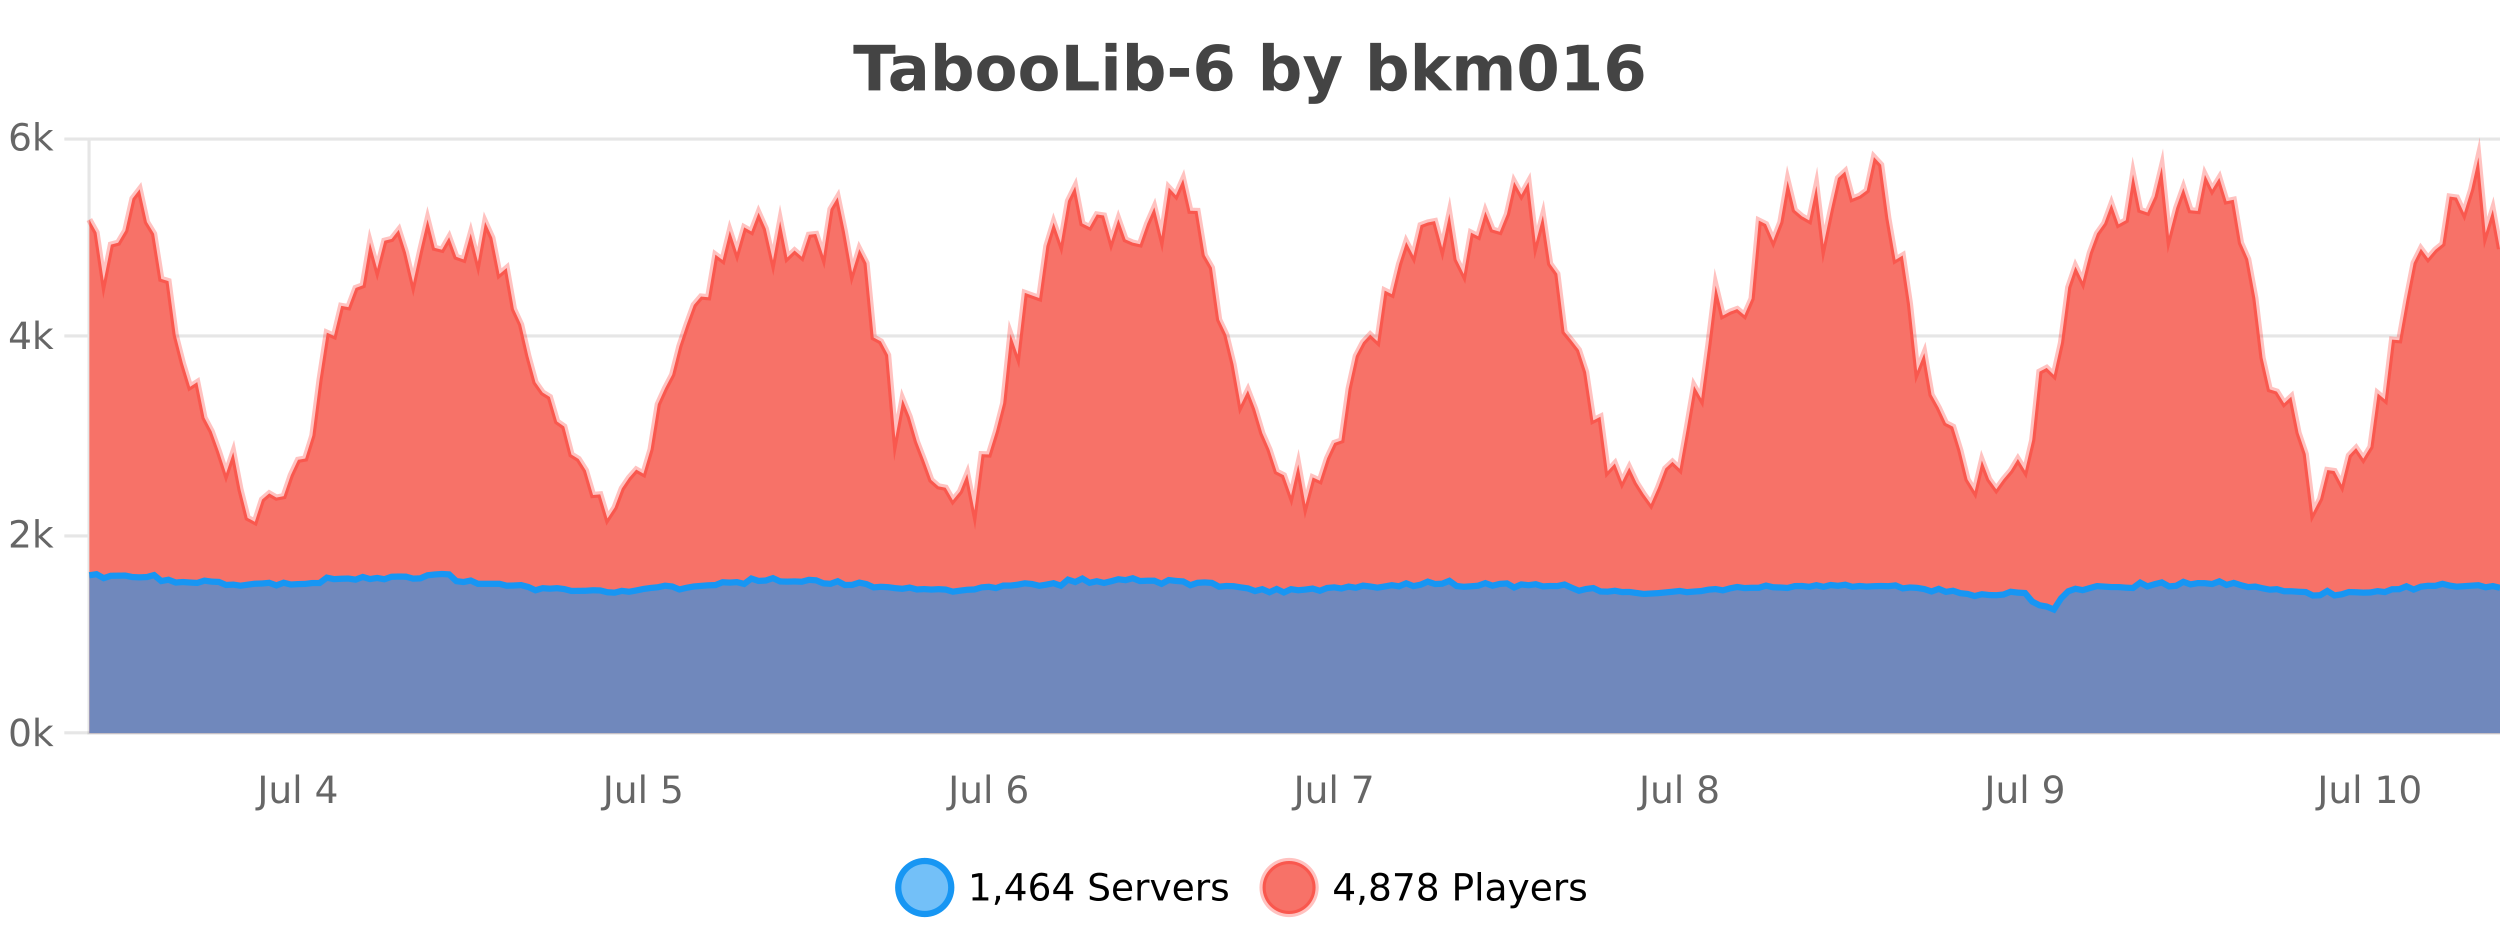 <?xml version="1.0" encoding="UTF-8"?>
<svg xmlns="http://www.w3.org/2000/svg" xmlns:xlink="http://www.w3.org/1999/xlink" width="800pt" height="300pt" viewBox="0 0 800 300" version="1.1">
<defs>
<clipPath id="clip1">
  <path d="M 259 263 L 333 263 L 333 300 L 259 300 Z M 259 263 "/>
</clipPath>
<clipPath id="clip2">
  <path d="M 375 263 L 450 263 L 450 300 L 375 300 Z M 375 263 "/>
</clipPath>
<clipPath id="clip3">
  <path d="M 28.586 50 L 800 50 L 800 234.602 L 28.586 234.602 Z M 28.586 50 "/>
</clipPath>
<clipPath id="clip4">
  <path d="M 27.586 43 L 800 43 L 800 196 L 27.586 196 Z M 27.586 43 "/>
</clipPath>
<clipPath id="clip5">
  <path d="M 28.586 183 L 800 183 L 800 234.602 L 28.586 234.602 Z M 28.586 183 "/>
</clipPath>
<clipPath id="clip6">
  <path d="M 27.586 155 L 800 155 L 800 224 L 27.586 224 Z M 27.586 155 "/>
</clipPath>
</defs>
<g id="surface2729971">
<rect x="0" y="0" width="800" height="300" style="fill:rgb(100%,100%,100%);fill-opacity:1;stroke:none;"/>
<path style="fill:none;stroke-width:1;stroke-linecap:butt;stroke-linejoin:miter;stroke:rgb(0%,0%,0%);stroke-opacity:0.098;stroke-miterlimit:10;" d="M 29 234.5 L 800 234.5 "/>
<path style="fill:none;stroke-width:1;stroke-linecap:butt;stroke-linejoin:miter;stroke:rgb(0%,0%,0%);stroke-opacity:0.098;stroke-miterlimit:10;" d="M 20.586 234.5 L 28 234.5 "/>
<path style="fill:none;stroke-width:1;stroke-linecap:butt;stroke-linejoin:miter;stroke:rgb(0%,0%,0%);stroke-opacity:0.098;stroke-miterlimit:10;" d="M 29 171.5 L 800 171.5 "/>
<path style="fill:none;stroke-width:1;stroke-linecap:butt;stroke-linejoin:miter;stroke:rgb(0%,0%,0%);stroke-opacity:0.098;stroke-miterlimit:10;" d="M 20.586 171.5 L 28 171.5 "/>
<path style="fill:none;stroke-width:1;stroke-linecap:butt;stroke-linejoin:miter;stroke:rgb(0%,0%,0%);stroke-opacity:0.098;stroke-miterlimit:10;" d="M 29 107.5 L 800 107.5 "/>
<path style="fill:none;stroke-width:1;stroke-linecap:butt;stroke-linejoin:miter;stroke:rgb(0%,0%,0%);stroke-opacity:0.098;stroke-miterlimit:10;" d="M 20.586 107.5 L 28 107.5 "/>
<path style="fill:none;stroke-width:1;stroke-linecap:butt;stroke-linejoin:miter;stroke:rgb(0%,0%,0%);stroke-opacity:0.098;stroke-miterlimit:10;" d="M 29 44.5 L 800 44.5 "/>
<path style="fill:none;stroke-width:1;stroke-linecap:butt;stroke-linejoin:miter;stroke:rgb(0%,0%,0%);stroke-opacity:0.098;stroke-miterlimit:10;" d="M 20.586 44.5 L 28 44.5 "/>
<path style=" stroke:none;fill-rule:nonzero;fill:rgb(9.02%,58.824%,95.294%);fill-opacity:0.6;" d="M 304.402 284 C 304.402 288.688 300.605 292.484 295.918 292.484 C 291.234 292.484 287.434 288.688 287.434 284 C 287.434 279.312 291.234 275.516 295.918 275.516 C 300.605 275.516 304.402 279.312 304.402 284 Z M 304.402 284 "/>
<g clip-path="url(#clip1)" clip-rule="nonzero">
<path style="fill:none;stroke-width:2;stroke-linecap:butt;stroke-linejoin:miter;stroke:rgb(9.02%,58.824%,95.294%);stroke-opacity:1;stroke-miterlimit:10;" d="M 304.402 284 C 304.402 288.688 300.605 292.484 295.918 292.484 C 291.234 292.484 287.434 288.688 287.434 284 C 287.434 279.312 291.234 275.516 295.918 275.516 C 300.605 275.516 304.402 279.312 304.402 284 Z M 304.402 284 "/>
</g>
<path style=" stroke:none;fill-rule:nonzero;fill:rgb(0%,0%,0%);fill-opacity:1;" d="M 311.219 287.156 L 313.156 287.156 L 313.156 280.484 L 311.047 280.906 L 311.047 279.828 L 313.141 279.406 L 314.328 279.406 L 314.328 287.156 L 316.266 287.156 L 316.266 288.156 L 311.219 288.156 Z M 318.773 286.672 L 320.008 286.672 L 320.008 287.672 L 319.055 289.547 L 318.289 289.547 L 318.773 287.672 Z M 325.711 280.438 L 322.727 285.109 L 325.711 285.109 Z M 325.398 279.406 L 326.898 279.406 L 326.898 285.109 L 328.148 285.109 L 328.148 286.094 L 326.898 286.094 L 326.898 288.156 L 325.711 288.156 L 325.711 286.094 L 321.773 286.094 L 321.773 284.953 Z M 332.785 283.312 C 332.254 283.312 331.832 283.496 331.52 283.859 C 331.207 284.227 331.051 284.719 331.051 285.344 C 331.051 285.98 331.207 286.48 331.52 286.844 C 331.832 287.211 332.254 287.391 332.785 287.391 C 333.316 287.391 333.73 287.211 334.035 286.844 C 334.348 286.48 334.504 285.98 334.504 285.344 C 334.504 284.719 334.348 284.227 334.035 283.859 C 333.73 283.496 333.316 283.312 332.785 283.312 Z M 335.129 279.594 L 335.129 280.672 C 334.824 280.539 334.523 280.434 334.223 280.359 C 333.918 280.289 333.621 280.25 333.332 280.25 C 332.551 280.25 331.949 280.516 331.535 281.047 C 331.129 281.57 330.895 282.359 330.832 283.422 C 331.059 283.09 331.348 282.836 331.691 282.656 C 332.043 282.469 332.43 282.375 332.848 282.375 C 333.723 282.375 334.414 282.641 334.926 283.172 C 335.434 283.703 335.691 284.43 335.691 285.344 C 335.691 286.25 335.426 286.977 334.895 287.516 C 334.363 288.059 333.66 288.328 332.785 288.328 C 331.762 288.328 330.988 287.945 330.457 287.172 C 329.926 286.391 329.66 285.266 329.66 283.797 C 329.66 282.414 329.988 281.309 330.645 280.484 C 331.301 279.664 332.18 279.25 333.285 279.25 C 333.574 279.25 333.871 279.281 334.176 279.344 C 334.477 279.398 334.793 279.48 335.129 279.594 Z M 340.984 280.438 L 338 285.109 L 340.984 285.109 Z M 340.672 279.406 L 342.172 279.406 L 342.172 285.109 L 343.422 285.109 L 343.422 286.094 L 342.172 286.094 L 342.172 288.156 L 340.984 288.156 L 340.984 286.094 L 337.047 286.094 L 337.047 284.953 Z M 354.32 279.688 L 354.32 280.844 C 353.871 280.637 353.445 280.48 353.039 280.375 C 352.641 280.262 352.262 280.203 351.898 280.203 C 351.25 280.203 350.75 280.328 350.398 280.578 C 350.055 280.828 349.883 281.188 349.883 281.656 C 349.883 282.043 349.996 282.336 350.227 282.531 C 350.453 282.73 350.898 282.887 351.555 283 L 352.258 283.156 C 353.141 283.324 353.793 283.621 354.211 284.047 C 354.637 284.465 354.852 285.027 354.852 285.734 C 354.852 286.59 354.562 287.234 353.992 287.672 C 353.43 288.109 352.594 288.328 351.492 288.328 C 351.086 288.328 350.648 288.281 350.18 288.188 C 349.711 288.094 349.227 287.953 348.727 287.766 L 348.727 286.547 C 349.203 286.82 349.672 287.023 350.133 287.156 C 350.602 287.293 351.055 287.359 351.492 287.359 C 352.168 287.359 352.688 287.23 353.055 286.969 C 353.43 286.699 353.617 286.32 353.617 285.828 C 353.617 285.402 353.48 285.07 353.211 284.828 C 352.949 284.578 352.516 284.398 351.914 284.281 L 351.195 284.141 C 350.309 283.965 349.668 283.688 349.273 283.312 C 348.887 282.938 348.695 282.418 348.695 281.75 C 348.695 280.969 348.965 280.359 349.508 279.922 C 350.047 279.477 350.797 279.25 351.758 279.25 C 352.172 279.25 352.59 279.289 353.008 279.359 C 353.434 279.434 353.871 279.543 354.32 279.688 Z M 362.266 284.609 L 362.266 285.125 L 357.297 285.125 C 357.348 285.875 357.57 286.445 357.969 286.828 C 358.375 287.215 358.93 287.406 359.641 287.406 C 360.055 287.406 360.457 287.359 360.844 287.266 C 361.238 287.164 361.629 287.008 362.016 286.797 L 362.016 287.828 C 361.617 287.984 361.219 288.105 360.812 288.188 C 360.406 288.281 359.992 288.328 359.578 288.328 C 358.535 288.328 357.707 288.027 357.094 287.422 C 356.477 286.809 356.172 285.98 356.172 284.938 C 356.172 283.867 356.461 283.016 357.047 282.391 C 357.629 281.758 358.41 281.438 359.391 281.438 C 360.273 281.438 360.973 281.727 361.484 282.297 C 362.004 282.859 362.266 283.633 362.266 284.609 Z M 361.188 284.281 C 361.176 283.699 361.008 283.23 360.688 282.875 C 360.363 282.523 359.938 282.344 359.406 282.344 C 358.801 282.344 358.316 282.516 357.953 282.859 C 357.598 283.203 357.395 283.684 357.344 284.297 Z M 367.836 282.594 C 367.711 282.531 367.574 282.484 367.43 282.453 C 367.293 282.414 367.137 282.391 366.961 282.391 C 366.355 282.391 365.887 282.59 365.555 282.984 C 365.23 283.383 365.07 283.953 365.07 284.703 L 365.07 288.156 L 363.992 288.156 L 363.992 281.594 L 365.07 281.594 L 365.07 282.609 C 365.297 282.215 365.594 281.922 365.961 281.734 C 366.324 281.539 366.766 281.438 367.289 281.438 C 367.359 281.438 367.438 281.445 367.523 281.453 C 367.617 281.465 367.715 281.48 367.82 281.5 Z M 368.195 281.594 L 369.336 281.594 L 371.383 287.094 L 373.445 281.594 L 374.586 281.594 L 372.117 288.156 L 370.648 288.156 Z M 381.688 284.609 L 381.688 285.125 L 376.719 285.125 C 376.77 285.875 376.992 286.445 377.391 286.828 C 377.797 287.215 378.352 287.406 379.062 287.406 C 379.477 287.406 379.879 287.359 380.266 287.266 C 380.66 287.164 381.051 287.008 381.438 286.797 L 381.438 287.828 C 381.039 287.984 380.641 288.105 380.234 288.188 C 379.828 288.281 379.414 288.328 379 288.328 C 377.957 288.328 377.129 288.027 376.516 287.422 C 375.898 286.809 375.594 285.98 375.594 284.938 C 375.594 283.867 375.883 283.016 376.469 282.391 C 377.051 281.758 377.832 281.438 378.812 281.438 C 379.695 281.438 380.395 281.727 380.906 282.297 C 381.426 282.859 381.688 283.633 381.688 284.609 Z M 380.609 284.281 C 380.598 283.699 380.43 283.23 380.109 282.875 C 379.785 282.523 379.359 282.344 378.828 282.344 C 378.223 282.344 377.738 282.516 377.375 282.859 C 377.02 283.203 376.816 283.684 376.766 284.297 Z M 387.258 282.594 C 387.133 282.531 386.996 282.484 386.852 282.453 C 386.715 282.414 386.559 282.391 386.383 282.391 C 385.777 282.391 385.309 282.59 384.977 282.984 C 384.652 283.383 384.492 283.953 384.492 284.703 L 384.492 288.156 L 383.414 288.156 L 383.414 281.594 L 384.492 281.594 L 384.492 282.609 C 384.719 282.215 385.016 281.922 385.383 281.734 C 385.746 281.539 386.188 281.438 386.711 281.438 C 386.781 281.438 386.859 281.445 386.945 281.453 C 387.039 281.465 387.137 281.48 387.242 281.5 Z M 392.562 281.781 L 392.562 282.812 C 392.258 282.656 391.941 282.543 391.609 282.469 C 391.285 282.387 390.945 282.344 390.594 282.344 C 390.062 282.344 389.66 282.43 389.391 282.594 C 389.117 282.75 388.984 282.996 388.984 283.328 C 388.984 283.578 389.078 283.777 389.266 283.922 C 389.461 284.059 389.852 284.188 390.438 284.312 L 390.797 284.406 C 391.566 284.562 392.113 284.793 392.438 285.094 C 392.758 285.398 392.922 285.812 392.922 286.344 C 392.922 286.961 392.676 287.445 392.188 287.797 C 391.707 288.152 391.047 288.328 390.203 288.328 C 389.848 288.328 389.477 288.289 389.094 288.219 C 388.719 288.156 388.32 288.059 387.906 287.922 L 387.906 286.797 C 388.301 287.008 388.691 287.164 389.078 287.266 C 389.461 287.371 389.848 287.422 390.234 287.422 C 390.734 287.422 391.117 287.34 391.391 287.172 C 391.672 286.996 391.812 286.746 391.812 286.422 C 391.812 286.133 391.711 285.906 391.516 285.75 C 391.316 285.594 390.883 285.445 390.219 285.297 L 389.844 285.219 C 389.176 285.074 388.691 284.855 388.391 284.562 C 388.098 284.273 387.953 283.875 387.953 283.375 C 387.953 282.75 388.172 282.273 388.609 281.938 C 389.047 281.605 389.664 281.438 390.469 281.438 C 390.863 281.438 391.238 281.469 391.594 281.531 C 391.945 281.586 392.27 281.668 392.562 281.781 Z M 305.918 277.016 "/>
<path style=" stroke:none;fill-rule:nonzero;fill:rgb(96.863%,44.706%,40.784%);fill-opacity:1;" d="M 420.988 284 C 420.988 288.688 417.191 292.484 412.504 292.484 C 407.82 292.484 404.02 288.688 404.02 284 C 404.02 279.312 407.82 275.516 412.504 275.516 C 417.191 275.516 420.988 279.312 420.988 284 Z M 420.988 284 "/>
<g clip-path="url(#clip2)" clip-rule="nonzero">
<path style="fill:none;stroke-width:2;stroke-linecap:butt;stroke-linejoin:miter;stroke:rgb(100%,4.706%,0%);stroke-opacity:0.247;stroke-miterlimit:10;" d="M 420.988 284 C 420.988 288.688 417.191 292.484 412.504 292.484 C 407.82 292.484 404.02 288.688 404.02 284 C 404.02 279.312 407.82 275.516 412.504 275.516 C 417.191 275.516 420.988 279.312 420.988 284 Z M 420.988 284 "/>
</g>
<path style=" stroke:none;fill-rule:nonzero;fill:rgb(0%,0%,0%);fill-opacity:1;" d="M 430.852 280.438 L 427.867 285.109 L 430.852 285.109 Z M 430.539 279.406 L 432.039 279.406 L 432.039 285.109 L 433.289 285.109 L 433.289 286.094 L 432.039 286.094 L 432.039 288.156 L 430.852 288.156 L 430.852 286.094 L 426.914 286.094 L 426.914 284.953 Z M 435.359 286.672 L 436.594 286.672 L 436.594 287.672 L 435.641 289.547 L 434.875 289.547 L 435.359 287.672 Z M 441.578 284 C 441.016 284 440.57 284.152 440.25 284.453 C 439.926 284.758 439.766 285.168 439.766 285.688 C 439.766 286.219 439.926 286.637 440.25 286.938 C 440.57 287.242 441.016 287.391 441.578 287.391 C 442.141 287.391 442.582 287.242 442.906 286.938 C 443.227 286.637 443.391 286.219 443.391 285.688 C 443.391 285.168 443.227 284.758 442.906 284.453 C 442.594 284.152 442.148 284 441.578 284 Z M 440.391 283.5 C 439.891 283.375 439.492 283.141 439.203 282.797 C 438.922 282.445 438.781 282.016 438.781 281.516 C 438.781 280.82 439.031 280.266 439.531 279.859 C 440.031 279.453 440.711 279.25 441.578 279.25 C 442.453 279.25 443.133 279.453 443.625 279.859 C 444.125 280.266 444.375 280.82 444.375 281.516 C 444.375 282.016 444.234 282.445 443.953 282.797 C 443.672 283.141 443.273 283.375 442.766 283.5 C 443.336 283.637 443.781 283.898 444.094 284.281 C 444.414 284.668 444.578 285.137 444.578 285.688 C 444.578 286.543 444.316 287.199 443.797 287.656 C 443.285 288.105 442.547 288.328 441.578 288.328 C 440.617 288.328 439.879 288.105 439.359 287.656 C 438.836 287.199 438.578 286.543 438.578 285.688 C 438.578 285.137 438.738 284.668 439.062 284.281 C 439.383 283.898 439.828 283.637 440.391 283.5 Z M 439.969 281.625 C 439.969 282.086 440.109 282.438 440.391 282.688 C 440.672 282.938 441.066 283.062 441.578 283.062 C 442.086 283.062 442.484 282.938 442.766 282.688 C 443.055 282.438 443.203 282.086 443.203 281.625 C 443.203 281.18 443.055 280.828 442.766 280.578 C 442.484 280.32 442.086 280.188 441.578 280.188 C 441.066 280.188 440.672 280.32 440.391 280.578 C 440.109 280.828 439.969 281.18 439.969 281.625 Z M 446.387 279.406 L 452.012 279.406 L 452.012 279.906 L 448.84 288.156 L 447.605 288.156 L 450.59 280.406 L 446.387 280.406 Z M 456.852 284 C 456.289 284 455.844 284.152 455.523 284.453 C 455.199 284.758 455.039 285.168 455.039 285.688 C 455.039 286.219 455.199 286.637 455.523 286.938 C 455.844 287.242 456.289 287.391 456.852 287.391 C 457.414 287.391 457.855 287.242 458.18 286.938 C 458.5 286.637 458.664 286.219 458.664 285.688 C 458.664 285.168 458.5 284.758 458.18 284.453 C 457.867 284.152 457.422 284 456.852 284 Z M 455.664 283.5 C 455.164 283.375 454.766 283.141 454.477 282.797 C 454.195 282.445 454.055 282.016 454.055 281.516 C 454.055 280.82 454.305 280.266 454.805 279.859 C 455.305 279.453 455.984 279.25 456.852 279.25 C 457.727 279.25 458.406 279.453 458.898 279.859 C 459.398 280.266 459.648 280.82 459.648 281.516 C 459.648 282.016 459.508 282.445 459.227 282.797 C 458.945 283.141 458.547 283.375 458.039 283.5 C 458.609 283.637 459.055 283.898 459.367 284.281 C 459.688 284.668 459.852 285.137 459.852 285.688 C 459.852 286.543 459.59 287.199 459.07 287.656 C 458.559 288.105 457.82 288.328 456.852 288.328 C 455.891 288.328 455.152 288.105 454.633 287.656 C 454.109 287.199 453.852 286.543 453.852 285.688 C 453.852 285.137 454.012 284.668 454.336 284.281 C 454.656 283.898 455.102 283.637 455.664 283.5 Z M 455.242 281.625 C 455.242 282.086 455.383 282.438 455.664 282.688 C 455.945 282.938 456.34 283.062 456.852 283.062 C 457.359 283.062 457.758 282.938 458.039 282.688 C 458.328 282.438 458.477 282.086 458.477 281.625 C 458.477 281.18 458.328 280.828 458.039 280.578 C 457.758 280.32 457.359 280.188 456.852 280.188 C 456.34 280.188 455.945 280.32 455.664 280.578 C 455.383 280.828 455.242 281.18 455.242 281.625 Z M 466.844 280.375 L 466.844 283.672 L 468.328 283.672 C 468.879 283.672 469.305 283.531 469.609 283.25 C 469.91 282.961 470.062 282.547 470.062 282.016 C 470.062 281.496 469.91 281.094 469.609 280.812 C 469.305 280.523 468.879 280.375 468.328 280.375 Z M 465.656 279.406 L 468.328 279.406 C 469.316 279.406 470.062 279.633 470.562 280.078 C 471.062 280.516 471.312 281.164 471.312 282.016 C 471.312 282.883 471.062 283.539 470.562 283.984 C 470.062 284.422 469.316 284.641 468.328 284.641 L 466.844 284.641 L 466.844 288.156 L 465.656 288.156 Z M 472.848 279.031 L 473.926 279.031 L 473.926 288.156 L 472.848 288.156 Z M 479.164 284.859 C 478.297 284.859 477.695 284.961 477.352 285.156 C 477.016 285.355 476.852 285.695 476.852 286.172 C 476.852 286.559 476.977 286.867 477.227 287.094 C 477.484 287.312 477.828 287.422 478.258 287.422 C 478.859 287.422 479.34 287.215 479.695 286.797 C 480.059 286.371 480.242 285.805 480.242 285.094 L 480.242 284.859 Z M 481.32 284.406 L 481.32 288.156 L 480.242 288.156 L 480.242 287.156 C 479.992 287.555 479.684 287.852 479.32 288.047 C 478.953 288.234 478.508 288.328 477.977 288.328 C 477.297 288.328 476.762 288.141 476.367 287.766 C 475.969 287.383 475.773 286.875 475.773 286.25 C 475.773 285.512 476.016 284.953 476.508 284.578 C 477.008 284.203 477.746 284.016 478.727 284.016 L 480.242 284.016 L 480.242 283.906 C 480.242 283.406 480.074 283.023 479.742 282.75 C 479.418 282.48 478.965 282.344 478.383 282.344 C 478.008 282.344 477.637 282.391 477.273 282.484 C 476.918 282.578 476.578 282.715 476.258 282.891 L 476.258 281.891 C 476.652 281.734 477.031 281.621 477.398 281.547 C 477.773 281.477 478.137 281.438 478.492 281.438 C 479.438 281.438 480.148 281.684 480.617 282.172 C 481.086 282.664 481.32 283.406 481.32 284.406 Z M 486.27 288.766 C 485.965 289.547 485.668 290.055 485.379 290.297 C 485.086 290.535 484.699 290.656 484.223 290.656 L 483.363 290.656 L 483.363 289.75 L 483.988 289.75 C 484.289 289.75 484.52 289.676 484.676 289.531 C 484.84 289.395 485.023 289.066 485.223 288.547 L 485.426 288.047 L 482.77 281.594 L 483.91 281.594 L 485.957 286.719 L 488.02 281.594 L 489.16 281.594 Z M 496.262 284.609 L 496.262 285.125 L 491.293 285.125 C 491.344 285.875 491.566 286.445 491.965 286.828 C 492.371 287.215 492.926 287.406 493.637 287.406 C 494.051 287.406 494.453 287.359 494.84 287.266 C 495.234 287.164 495.625 287.008 496.012 286.797 L 496.012 287.828 C 495.613 287.984 495.215 288.105 494.809 288.188 C 494.402 288.281 493.988 288.328 493.574 288.328 C 492.531 288.328 491.703 288.027 491.09 287.422 C 490.473 286.809 490.168 285.98 490.168 284.938 C 490.168 283.867 490.457 283.016 491.043 282.391 C 491.625 281.758 492.406 281.438 493.387 281.438 C 494.27 281.438 494.969 281.727 495.48 282.297 C 496 282.859 496.262 283.633 496.262 284.609 Z M 495.184 284.281 C 495.172 283.699 495.004 283.23 494.684 282.875 C 494.359 282.523 493.934 282.344 493.402 282.344 C 492.797 282.344 492.312 282.516 491.949 282.859 C 491.594 283.203 491.391 283.684 491.34 284.297 Z M 501.832 282.594 C 501.707 282.531 501.57 282.484 501.426 282.453 C 501.289 282.414 501.133 282.391 500.957 282.391 C 500.352 282.391 499.883 282.59 499.551 282.984 C 499.227 283.383 499.066 283.953 499.066 284.703 L 499.066 288.156 L 497.988 288.156 L 497.988 281.594 L 499.066 281.594 L 499.066 282.609 C 499.293 282.215 499.59 281.922 499.957 281.734 C 500.32 281.539 500.762 281.438 501.285 281.438 C 501.355 281.438 501.434 281.445 501.52 281.453 C 501.613 281.465 501.711 281.48 501.816 281.5 Z M 507.141 281.781 L 507.141 282.812 C 506.836 282.656 506.52 282.543 506.188 282.469 C 505.863 282.387 505.523 282.344 505.172 282.344 C 504.641 282.344 504.238 282.43 503.969 282.594 C 503.695 282.75 503.562 282.996 503.562 283.328 C 503.562 283.578 503.656 283.777 503.844 283.922 C 504.039 284.059 504.43 284.188 505.016 284.312 L 505.375 284.406 C 506.145 284.562 506.691 284.793 507.016 285.094 C 507.336 285.398 507.5 285.812 507.5 286.344 C 507.5 286.961 507.254 287.445 506.766 287.797 C 506.285 288.152 505.625 288.328 504.781 288.328 C 504.426 288.328 504.055 288.289 503.672 288.219 C 503.297 288.156 502.898 288.059 502.484 287.922 L 502.484 286.797 C 502.879 287.008 503.27 287.164 503.656 287.266 C 504.039 287.371 504.426 287.422 504.812 287.422 C 505.312 287.422 505.695 287.34 505.969 287.172 C 506.25 286.996 506.391 286.746 506.391 286.422 C 506.391 286.133 506.289 285.906 506.094 285.75 C 505.895 285.594 505.461 285.445 504.797 285.297 L 504.422 285.219 C 503.754 285.074 503.27 284.855 502.969 284.562 C 502.676 284.273 502.531 283.875 502.531 283.375 C 502.531 282.75 502.75 282.273 503.188 281.938 C 503.625 281.605 504.242 281.438 505.047 281.438 C 505.441 281.438 505.816 281.469 506.172 281.531 C 506.523 281.586 506.848 281.668 507.141 281.781 Z M 422.504 277.016 "/>
<path style=" stroke:none;fill-rule:nonzero;fill:rgb(26.667%,26.667%,26.667%);fill-opacity:1;" d="M 273.094 14.344 L 286.531 14.344 L 286.531 17.188 L 281.703 17.188 L 281.703 28.922 L 277.938 28.922 L 277.938 17.188 L 273.094 17.188 Z M 290.641 24 C 289.91 24 289.363 24.125 289 24.375 C 288.633 24.617 288.453 24.98 288.453 25.469 C 288.453 25.906 288.598 26.25 288.891 26.5 C 289.191 26.75 289.602 26.875 290.125 26.875 C 290.781 26.875 291.332 26.641 291.781 26.172 C 292.238 25.703 292.469 25.117 292.469 24.406 L 292.469 24 Z M 295.984 22.688 L 295.984 28.922 L 292.469 28.922 L 292.469 27.297 C 292 27.965 291.469 28.449 290.875 28.75 C 290.289 29.051 289.578 29.203 288.734 29.203 C 287.609 29.203 286.691 28.875 285.984 28.219 C 285.273 27.555 284.922 26.695 284.922 25.641 C 284.922 24.359 285.359 23.422 286.234 22.828 C 287.117 22.227 288.508 21.922 290.406 21.922 L 292.469 21.922 L 292.469 21.641 C 292.469 21.09 292.25 20.688 291.812 20.438 C 291.375 20.18 290.691 20.047 289.766 20.047 C 289.016 20.047 288.316 20.125 287.672 20.281 C 287.023 20.43 286.426 20.648 285.875 20.938 L 285.875 18.281 C 286.625 18.094 287.375 17.953 288.125 17.859 C 288.883 17.766 289.645 17.719 290.406 17.719 C 292.375 17.719 293.797 18.109 294.672 18.891 C 295.547 19.664 295.984 20.93 295.984 22.688 Z M 305.062 26.672 C 305.812 26.672 306.383 26.402 306.781 25.859 C 307.176 25.309 307.375 24.512 307.375 23.469 C 307.375 22.43 307.176 21.637 306.781 21.094 C 306.383 20.543 305.812 20.266 305.062 20.266 C 304.312 20.266 303.734 20.543 303.328 21.094 C 302.93 21.637 302.734 22.43 302.734 23.469 C 302.734 24.5 302.93 25.293 303.328 25.844 C 303.734 26.398 304.312 26.672 305.062 26.672 Z M 302.734 19.578 C 303.223 18.945 303.758 18.477 304.344 18.172 C 304.926 17.871 305.598 17.719 306.359 17.719 C 307.711 17.719 308.82 18.258 309.688 19.328 C 310.551 20.402 310.984 21.781 310.984 23.469 C 310.984 25.148 310.551 26.523 309.688 27.594 C 308.82 28.668 307.711 29.203 306.359 29.203 C 305.598 29.203 304.926 29.051 304.344 28.75 C 303.758 28.449 303.223 27.98 302.734 27.344 L 302.734 28.922 L 299.25 28.922 L 299.25 13.719 L 302.734 13.719 Z M 318.766 20.219 C 317.984 20.219 317.391 20.5 316.984 21.062 C 316.578 21.617 316.375 22.418 316.375 23.469 C 316.375 24.512 316.578 25.312 316.984 25.875 C 317.391 26.43 317.984 26.703 318.766 26.703 C 319.523 26.703 320.102 26.43 320.5 25.875 C 320.906 25.312 321.109 24.512 321.109 23.469 C 321.109 22.418 320.906 21.617 320.5 21.062 C 320.102 20.5 319.523 20.219 318.766 20.219 Z M 318.766 17.719 C 320.641 17.719 322.102 18.23 323.156 19.25 C 324.219 20.262 324.75 21.668 324.75 23.469 C 324.75 25.262 324.219 26.668 323.156 27.688 C 322.102 28.699 320.641 29.203 318.766 29.203 C 316.867 29.203 315.391 28.699 314.328 27.688 C 313.266 26.668 312.734 25.262 312.734 23.469 C 312.734 21.668 313.266 20.262 314.328 19.25 C 315.391 18.23 316.867 17.719 318.766 17.719 Z M 332.508 20.219 C 331.727 20.219 331.133 20.5 330.727 21.062 C 330.32 21.617 330.117 22.418 330.117 23.469 C 330.117 24.512 330.32 25.312 330.727 25.875 C 331.133 26.43 331.727 26.703 332.508 26.703 C 333.266 26.703 333.844 26.43 334.242 25.875 C 334.648 25.312 334.852 24.512 334.852 23.469 C 334.852 22.418 334.648 21.617 334.242 21.062 C 333.844 20.5 333.266 20.219 332.508 20.219 Z M 332.508 17.719 C 334.383 17.719 335.844 18.23 336.898 19.25 C 337.961 20.262 338.492 21.668 338.492 23.469 C 338.492 25.262 337.961 26.668 336.898 27.688 C 335.844 28.699 334.383 29.203 332.508 29.203 C 330.609 29.203 329.133 28.699 328.07 27.688 C 327.008 26.668 326.477 25.262 326.477 23.469 C 326.477 21.668 327.008 20.262 328.07 19.25 C 329.133 18.23 330.609 17.719 332.508 17.719 Z M 341.203 14.344 L 344.953 14.344 L 344.953 26.078 L 351.562 26.078 L 351.562 28.922 L 341.203 28.922 Z M 353.789 17.984 L 357.273 17.984 L 357.273 28.922 L 353.789 28.922 Z M 353.789 13.719 L 357.273 13.719 L 357.273 16.578 L 353.789 16.578 Z M 366.457 26.672 C 367.207 26.672 367.777 26.402 368.176 25.859 C 368.57 25.309 368.77 24.512 368.77 23.469 C 368.77 22.43 368.57 21.637 368.176 21.094 C 367.777 20.543 367.207 20.266 366.457 20.266 C 365.707 20.266 365.129 20.543 364.723 21.094 C 364.324 21.637 364.129 22.43 364.129 23.469 C 364.129 24.5 364.324 25.293 364.723 25.844 C 365.129 26.398 365.707 26.672 366.457 26.672 Z M 364.129 19.578 C 364.617 18.945 365.152 18.477 365.738 18.172 C 366.32 17.871 366.992 17.719 367.754 17.719 C 369.105 17.719 370.215 18.258 371.082 19.328 C 371.945 20.402 372.379 21.781 372.379 23.469 C 372.379 25.148 371.945 26.523 371.082 27.594 C 370.215 28.668 369.105 29.203 367.754 29.203 C 366.992 29.203 366.32 29.051 365.738 28.75 C 365.152 28.449 364.617 27.98 364.129 27.344 L 364.129 28.922 L 360.645 28.922 L 360.645 13.719 L 364.129 13.719 Z M 374.352 21.75 L 380.492 21.75 L 380.492 24.578 L 374.352 24.578 Z M 388.809 21.719 C 388.152 21.719 387.656 21.934 387.324 22.359 C 387 22.789 386.84 23.43 386.84 24.281 C 386.84 25.137 387 25.777 387.324 26.203 C 387.656 26.633 388.152 26.844 388.809 26.844 C 389.473 26.844 389.969 26.633 390.293 26.203 C 390.625 25.777 390.793 25.137 390.793 24.281 C 390.793 23.43 390.625 22.789 390.293 22.359 C 389.969 21.934 389.473 21.719 388.809 21.719 Z M 393.465 14.719 L 393.465 17.422 C 392.84 17.133 392.25 16.918 391.699 16.781 C 391.156 16.637 390.625 16.562 390.105 16.562 C 388.988 16.562 388.121 16.875 387.496 17.5 C 386.871 18.117 386.504 19.039 386.402 20.266 C 386.828 19.945 387.293 19.703 387.793 19.547 C 388.293 19.383 388.84 19.297 389.434 19.297 C 390.922 19.297 392.125 19.734 393.043 20.609 C 393.957 21.484 394.418 22.625 394.418 24.031 C 394.418 25.594 393.906 26.852 392.887 27.797 C 391.863 28.734 390.496 29.203 388.777 29.203 C 386.879 29.203 385.41 28.562 384.371 27.281 C 383.328 26 382.809 24.188 382.809 21.844 C 382.809 19.438 383.418 17.547 384.637 16.172 C 385.855 14.789 387.52 14.094 389.637 14.094 C 390.301 14.094 390.949 14.148 391.574 14.25 C 392.207 14.355 392.84 14.512 393.465 14.719 Z M 409.953 26.672 C 410.703 26.672 411.273 26.402 411.672 25.859 C 412.066 25.309 412.266 24.512 412.266 23.469 C 412.266 22.43 412.066 21.637 411.672 21.094 C 411.273 20.543 410.703 20.266 409.953 20.266 C 409.203 20.266 408.625 20.543 408.219 21.094 C 407.82 21.637 407.625 22.43 407.625 23.469 C 407.625 24.5 407.82 25.293 408.219 25.844 C 408.625 26.398 409.203 26.672 409.953 26.672 Z M 407.625 19.578 C 408.113 18.945 408.648 18.477 409.234 18.172 C 409.816 17.871 410.488 17.719 411.25 17.719 C 412.602 17.719 413.711 18.258 414.578 19.328 C 415.441 20.402 415.875 21.781 415.875 23.469 C 415.875 25.148 415.441 26.523 414.578 27.594 C 413.711 28.668 412.602 29.203 411.25 29.203 C 410.488 29.203 409.816 29.051 409.234 28.75 C 408.648 28.449 408.113 27.98 407.625 27.344 L 407.625 28.922 L 404.141 28.922 L 404.141 13.719 L 407.625 13.719 Z M 417.02 17.984 L 420.504 17.984 L 423.457 25.406 L 425.957 17.984 L 429.441 17.984 L 424.848 29.953 C 424.387 31.172 423.848 32.02 423.223 32.5 C 422.605 32.988 421.801 33.234 420.801 33.234 L 418.77 33.234 L 418.77 30.938 L 419.863 30.938 C 420.457 30.938 420.887 30.844 421.16 30.656 C 421.43 30.469 421.637 30.129 421.785 29.641 L 421.895 29.344 Z M 444.27 26.672 C 445.02 26.672 445.59 26.402 445.988 25.859 C 446.383 25.309 446.582 24.512 446.582 23.469 C 446.582 22.43 446.383 21.637 445.988 21.094 C 445.59 20.543 445.02 20.266 444.27 20.266 C 443.52 20.266 442.941 20.543 442.535 21.094 C 442.137 21.637 441.941 22.43 441.941 23.469 C 441.941 24.5 442.137 25.293 442.535 25.844 C 442.941 26.398 443.52 26.672 444.27 26.672 Z M 441.941 19.578 C 442.43 18.945 442.965 18.477 443.551 18.172 C 444.133 17.871 444.805 17.719 445.566 17.719 C 446.918 17.719 448.027 18.258 448.895 19.328 C 449.758 20.402 450.191 21.781 450.191 23.469 C 450.191 25.148 449.758 26.523 448.895 27.594 C 448.027 28.668 446.918 29.203 445.566 29.203 C 444.805 29.203 444.133 29.051 443.551 28.75 C 442.965 28.449 442.43 27.98 441.941 27.344 L 441.941 28.922 L 438.457 28.922 L 438.457 13.719 L 441.941 13.719 Z M 452.773 13.719 L 456.258 13.719 L 456.258 22 L 460.289 17.984 L 464.352 17.984 L 459.008 23 L 464.773 28.922 L 460.523 28.922 L 456.258 24.359 L 456.258 28.922 L 452.773 28.922 Z M 476.199 19.797 C 476.645 19.121 477.172 18.605 477.777 18.25 C 478.391 17.898 479.062 17.719 479.793 17.719 C 481.043 17.719 481.996 18.109 482.652 18.891 C 483.316 19.664 483.652 20.789 483.652 22.266 L 483.652 28.922 L 480.137 28.922 L 480.137 23.219 C 480.137 23.137 480.137 23.047 480.137 22.953 C 480.145 22.859 480.152 22.73 480.152 22.562 C 480.152 21.793 480.035 21.234 479.809 20.891 C 479.578 20.539 479.207 20.359 478.699 20.359 C 478.043 20.359 477.531 20.637 477.168 21.188 C 476.801 21.73 476.613 22.516 476.605 23.547 L 476.605 28.922 L 473.09 28.922 L 473.09 23.219 C 473.09 22.012 472.984 21.234 472.777 20.891 C 472.566 20.539 472.199 20.359 471.668 20.359 C 470.988 20.359 470.469 20.637 470.105 21.188 C 469.738 21.73 469.559 22.516 469.559 23.547 L 469.559 28.922 L 466.043 28.922 L 466.043 17.984 L 469.559 17.984 L 469.559 19.578 C 469.996 18.965 470.488 18.5 471.043 18.188 C 471.594 17.875 472.207 17.719 472.887 17.719 C 473.637 17.719 474.301 17.902 474.887 18.266 C 475.469 18.633 475.906 19.141 476.199 19.797 Z M 494.43 21.609 C 494.43 19.789 494.258 18.508 493.914 17.766 C 493.57 17.016 492.996 16.641 492.195 16.641 C 491.383 16.641 490.805 17.016 490.461 17.766 C 490.117 18.508 489.945 19.789 489.945 21.609 C 489.945 23.453 490.117 24.758 490.461 25.516 C 490.805 26.266 491.383 26.641 492.195 26.641 C 492.996 26.641 493.57 26.266 493.914 25.516 C 494.258 24.758 494.43 23.453 494.43 21.609 Z M 498.18 21.641 C 498.18 24.059 497.656 25.922 496.617 27.234 C 495.574 28.547 494.102 29.203 492.195 29.203 C 490.266 29.203 488.781 28.547 487.742 27.234 C 486.699 25.922 486.18 24.059 486.18 21.641 C 486.18 19.227 486.699 17.359 487.742 16.047 C 488.781 14.734 490.266 14.078 492.195 14.078 C 494.102 14.078 495.574 14.734 496.617 16.047 C 497.656 17.359 498.18 19.227 498.18 21.641 Z M 501.484 26.328 L 504.812 26.328 L 504.812 16.906 L 501.391 17.609 L 501.391 15.047 L 504.781 14.344 L 508.359 14.344 L 508.359 26.328 L 511.688 26.328 L 511.688 28.922 L 501.484 28.922 Z M 520.293 21.719 C 519.637 21.719 519.141 21.934 518.809 22.359 C 518.484 22.789 518.324 23.43 518.324 24.281 C 518.324 25.137 518.484 25.777 518.809 26.203 C 519.141 26.633 519.637 26.844 520.293 26.844 C 520.957 26.844 521.453 26.633 521.777 26.203 C 522.109 25.777 522.277 25.137 522.277 24.281 C 522.277 23.43 522.109 22.789 521.777 22.359 C 521.453 21.934 520.957 21.719 520.293 21.719 Z M 524.949 14.719 L 524.949 17.422 C 524.324 17.133 523.734 16.918 523.184 16.781 C 522.641 16.637 522.109 16.562 521.59 16.562 C 520.473 16.562 519.605 16.875 518.98 17.5 C 518.355 18.117 517.988 19.039 517.887 20.266 C 518.312 19.945 518.777 19.703 519.277 19.547 C 519.777 19.383 520.324 19.297 520.918 19.297 C 522.406 19.297 523.609 19.734 524.527 20.609 C 525.441 21.484 525.902 22.625 525.902 24.031 C 525.902 25.594 525.391 26.852 524.371 27.797 C 523.348 28.734 521.98 29.203 520.262 29.203 C 518.363 29.203 516.895 28.562 515.855 27.281 C 514.812 26 514.293 24.188 514.293 21.844 C 514.293 19.438 514.902 17.547 516.121 16.172 C 517.34 14.789 519.004 14.094 521.121 14.094 C 521.785 14.094 522.434 14.148 523.059 14.25 C 523.691 14.355 524.324 14.512 524.949 14.719 Z M 273 10.359 "/>
<path style="fill:none;stroke-width:1;stroke-linecap:butt;stroke-linejoin:miter;stroke:rgb(0%,0%,0%);stroke-opacity:0.098;stroke-miterlimit:10;" d="M 28 234.5 L 801 234.5 "/>
<path style=" stroke:none;fill-rule:nonzero;fill:rgb(40%,40%,40%);fill-opacity:1;" d="M 83.535 248.203 L 84.723 248.203 L 84.723 256.344 C 84.723 257.395 84.52 258.16 84.113 258.641 C 83.715 259.117 83.074 259.359 82.191 259.359 L 81.738 259.359 L 81.738 258.359 L 82.113 258.359 C 82.633 258.359 82.996 258.211 83.207 257.922 C 83.426 257.629 83.535 257.102 83.535 256.344 Z M 86.918 254.359 L 86.918 250.391 L 87.996 250.391 L 87.996 254.328 C 87.996 254.945 88.113 255.406 88.355 255.719 C 88.605 256.031 88.969 256.188 89.449 256.188 C 90.031 256.188 90.488 256.008 90.824 255.641 C 91.168 255.266 91.34 254.758 91.34 254.109 L 91.34 250.391 L 92.418 250.391 L 92.418 256.953 L 91.34 256.953 L 91.34 255.938 C 91.078 256.344 90.777 256.648 90.434 256.844 C 90.09 257.031 89.688 257.125 89.23 257.125 C 88.469 257.125 87.891 256.891 87.496 256.422 C 87.109 255.953 86.918 255.266 86.918 254.359 Z M 89.637 250.234 Z M 94.633 247.828 L 95.711 247.828 L 95.711 256.953 L 94.633 256.953 Z M 105.188 249.234 L 102.203 253.906 L 105.188 253.906 Z M 104.875 248.203 L 106.375 248.203 L 106.375 253.906 L 107.625 253.906 L 107.625 254.891 L 106.375 254.891 L 106.375 256.953 L 105.188 256.953 L 105.188 254.891 L 101.25 254.891 L 101.25 253.75 Z M 82.363 245.816 "/>
<path style=" stroke:none;fill-rule:nonzero;fill:rgb(40%,40%,40%);fill-opacity:1;" d="M 194.066 248.203 L 195.254 248.203 L 195.254 256.344 C 195.254 257.395 195.051 258.16 194.645 258.641 C 194.246 259.117 193.605 259.359 192.723 259.359 L 192.27 259.359 L 192.27 258.359 L 192.645 258.359 C 193.164 258.359 193.527 258.211 193.738 257.922 C 193.957 257.629 194.066 257.102 194.066 256.344 Z M 197.449 254.359 L 197.449 250.391 L 198.527 250.391 L 198.527 254.328 C 198.527 254.945 198.645 255.406 198.887 255.719 C 199.137 256.031 199.5 256.188 199.98 256.188 C 200.562 256.188 201.02 256.008 201.355 255.641 C 201.699 255.266 201.871 254.758 201.871 254.109 L 201.871 250.391 L 202.949 250.391 L 202.949 256.953 L 201.871 256.953 L 201.871 255.938 C 201.609 256.344 201.309 256.648 200.965 256.844 C 200.621 257.031 200.219 257.125 199.762 257.125 C 199 257.125 198.422 256.891 198.027 256.422 C 197.641 255.953 197.449 255.266 197.449 254.359 Z M 200.168 250.234 Z M 205.164 247.828 L 206.242 247.828 L 206.242 256.953 L 205.164 256.953 Z M 212.484 248.203 L 217.125 248.203 L 217.125 249.203 L 213.562 249.203 L 213.562 251.344 C 213.738 251.281 213.91 251.242 214.078 251.219 C 214.254 251.188 214.426 251.172 214.594 251.172 C 215.57 251.172 216.348 251.445 216.922 251.984 C 217.492 252.516 217.781 253.234 217.781 254.141 C 217.781 255.09 217.484 255.824 216.891 256.344 C 216.305 256.867 215.484 257.125 214.422 257.125 C 214.047 257.125 213.664 257.094 213.281 257.031 C 212.906 256.969 212.516 256.875 212.109 256.75 L 212.109 255.562 C 212.461 255.75 212.828 255.891 213.203 255.984 C 213.578 256.078 213.973 256.125 214.391 256.125 C 215.066 256.125 215.602 255.949 216 255.594 C 216.395 255.242 216.594 254.758 216.594 254.141 C 216.594 253.539 216.395 253.059 216 252.703 C 215.602 252.352 215.066 252.172 214.391 252.172 C 214.078 252.172 213.758 252.211 213.438 252.281 C 213.125 252.344 212.805 252.449 212.484 252.594 Z M 192.895 245.816 "/>
<path style=" stroke:none;fill-rule:nonzero;fill:rgb(40%,40%,40%);fill-opacity:1;" d="M 304.598 248.203 L 305.785 248.203 L 305.785 256.344 C 305.785 257.395 305.582 258.16 305.176 258.641 C 304.777 259.117 304.137 259.359 303.254 259.359 L 302.801 259.359 L 302.801 258.359 L 303.176 258.359 C 303.695 258.359 304.059 258.211 304.27 257.922 C 304.488 257.629 304.598 257.102 304.598 256.344 Z M 307.98 254.359 L 307.98 250.391 L 309.059 250.391 L 309.059 254.328 C 309.059 254.945 309.176 255.406 309.418 255.719 C 309.668 256.031 310.031 256.188 310.512 256.188 C 311.094 256.188 311.551 256.008 311.887 255.641 C 312.23 255.266 312.402 254.758 312.402 254.109 L 312.402 250.391 L 313.48 250.391 L 313.48 256.953 L 312.402 256.953 L 312.402 255.938 C 312.141 256.344 311.84 256.648 311.496 256.844 C 311.152 257.031 310.75 257.125 310.293 257.125 C 309.531 257.125 308.953 256.891 308.559 256.422 C 308.172 255.953 307.98 255.266 307.98 254.359 Z M 310.699 250.234 Z M 315.695 247.828 L 316.773 247.828 L 316.773 256.953 L 315.695 256.953 Z M 325.688 252.109 C 325.156 252.109 324.734 252.293 324.422 252.656 C 324.109 253.023 323.953 253.516 323.953 254.141 C 323.953 254.777 324.109 255.277 324.422 255.641 C 324.734 256.008 325.156 256.188 325.688 256.188 C 326.219 256.188 326.633 256.008 326.938 255.641 C 327.25 255.277 327.406 254.777 327.406 254.141 C 327.406 253.516 327.25 253.023 326.938 252.656 C 326.633 252.293 326.219 252.109 325.688 252.109 Z M 328.031 248.391 L 328.031 249.469 C 327.727 249.336 327.426 249.23 327.125 249.156 C 326.82 249.086 326.523 249.047 326.234 249.047 C 325.453 249.047 324.852 249.312 324.438 249.844 C 324.031 250.367 323.797 251.156 323.734 252.219 C 323.961 251.887 324.25 251.633 324.594 251.453 C 324.945 251.266 325.332 251.172 325.75 251.172 C 326.625 251.172 327.316 251.438 327.828 251.969 C 328.336 252.5 328.594 253.227 328.594 254.141 C 328.594 255.047 328.328 255.773 327.797 256.312 C 327.266 256.855 326.562 257.125 325.688 257.125 C 324.664 257.125 323.891 256.742 323.359 255.969 C 322.828 255.188 322.562 254.062 322.562 252.594 C 322.562 251.211 322.891 250.105 323.547 249.281 C 324.203 248.461 325.082 248.047 326.188 248.047 C 326.477 248.047 326.773 248.078 327.078 248.141 C 327.379 248.195 327.695 248.277 328.031 248.391 Z M 303.426 245.816 "/>
<path style=" stroke:none;fill-rule:nonzero;fill:rgb(40%,40%,40%);fill-opacity:1;" d="M 415.129 248.203 L 416.316 248.203 L 416.316 256.344 C 416.316 257.395 416.113 258.16 415.707 258.641 C 415.309 259.117 414.668 259.359 413.785 259.359 L 413.332 259.359 L 413.332 258.359 L 413.707 258.359 C 414.227 258.359 414.59 258.211 414.801 257.922 C 415.02 257.629 415.129 257.102 415.129 256.344 Z M 418.512 254.359 L 418.512 250.391 L 419.59 250.391 L 419.59 254.328 C 419.59 254.945 419.707 255.406 419.949 255.719 C 420.199 256.031 420.562 256.188 421.043 256.188 C 421.625 256.188 422.082 256.008 422.418 255.641 C 422.762 255.266 422.934 254.758 422.934 254.109 L 422.934 250.391 L 424.012 250.391 L 424.012 256.953 L 422.934 256.953 L 422.934 255.938 C 422.672 256.344 422.371 256.648 422.027 256.844 C 421.684 257.031 421.281 257.125 420.824 257.125 C 420.062 257.125 419.484 256.891 419.09 256.422 C 418.703 255.953 418.512 255.266 418.512 254.359 Z M 421.23 250.234 Z M 426.227 247.828 L 427.305 247.828 L 427.305 256.953 L 426.227 256.953 Z M 433.234 248.203 L 438.859 248.203 L 438.859 248.703 L 435.688 256.953 L 434.453 256.953 L 437.438 249.203 L 433.234 249.203 Z M 413.957 245.816 "/>
<path style=" stroke:none;fill-rule:nonzero;fill:rgb(40%,40%,40%);fill-opacity:1;" d="M 525.66 248.203 L 526.848 248.203 L 526.848 256.344 C 526.848 257.395 526.645 258.16 526.238 258.641 C 525.84 259.117 525.199 259.359 524.316 259.359 L 523.863 259.359 L 523.863 258.359 L 524.238 258.359 C 524.758 258.359 525.121 258.211 525.332 257.922 C 525.551 257.629 525.66 257.102 525.66 256.344 Z M 529.043 254.359 L 529.043 250.391 L 530.121 250.391 L 530.121 254.328 C 530.121 254.945 530.238 255.406 530.48 255.719 C 530.73 256.031 531.094 256.188 531.574 256.188 C 532.156 256.188 532.613 256.008 532.949 255.641 C 533.293 255.266 533.465 254.758 533.465 254.109 L 533.465 250.391 L 534.543 250.391 L 534.543 256.953 L 533.465 256.953 L 533.465 255.938 C 533.203 256.344 532.902 256.648 532.559 256.844 C 532.215 257.031 531.812 257.125 531.355 257.125 C 530.594 257.125 530.016 256.891 529.621 256.422 C 529.234 255.953 529.043 255.266 529.043 254.359 Z M 531.762 250.234 Z M 536.758 247.828 L 537.836 247.828 L 537.836 256.953 L 536.758 256.953 Z M 546.594 252.797 C 546.031 252.797 545.586 252.949 545.266 253.25 C 544.941 253.555 544.781 253.965 544.781 254.484 C 544.781 255.016 544.941 255.434 545.266 255.734 C 545.586 256.039 546.031 256.188 546.594 256.188 C 547.156 256.188 547.598 256.039 547.922 255.734 C 548.242 255.434 548.406 255.016 548.406 254.484 C 548.406 253.965 548.242 253.555 547.922 253.25 C 547.609 252.949 547.164 252.797 546.594 252.797 Z M 545.406 252.297 C 544.906 252.172 544.508 251.938 544.219 251.594 C 543.938 251.242 543.797 250.812 543.797 250.312 C 543.797 249.617 544.047 249.062 544.547 248.656 C 545.047 248.25 545.727 248.047 546.594 248.047 C 547.469 248.047 548.148 248.25 548.641 248.656 C 549.141 249.062 549.391 249.617 549.391 250.312 C 549.391 250.812 549.25 251.242 548.969 251.594 C 548.688 251.938 548.289 252.172 547.781 252.297 C 548.352 252.434 548.797 252.695 549.109 253.078 C 549.43 253.465 549.594 253.934 549.594 254.484 C 549.594 255.34 549.332 255.996 548.812 256.453 C 548.301 256.902 547.562 257.125 546.594 257.125 C 545.633 257.125 544.895 256.902 544.375 256.453 C 543.852 255.996 543.594 255.34 543.594 254.484 C 543.594 253.934 543.754 253.465 544.078 253.078 C 544.398 252.695 544.844 252.434 545.406 252.297 Z M 544.984 250.422 C 544.984 250.883 545.125 251.234 545.406 251.484 C 545.688 251.734 546.082 251.859 546.594 251.859 C 547.102 251.859 547.5 251.734 547.781 251.484 C 548.07 251.234 548.219 250.883 548.219 250.422 C 548.219 249.977 548.07 249.625 547.781 249.375 C 547.5 249.117 547.102 248.984 546.594 248.984 C 546.082 248.984 545.688 249.117 545.406 249.375 C 545.125 249.625 544.984 249.977 544.984 250.422 Z M 524.488 245.816 "/>
<path style=" stroke:none;fill-rule:nonzero;fill:rgb(40%,40%,40%);fill-opacity:1;" d="M 636.191 248.203 L 637.379 248.203 L 637.379 256.344 C 637.379 257.395 637.176 258.16 636.77 258.641 C 636.371 259.117 635.73 259.359 634.848 259.359 L 634.395 259.359 L 634.395 258.359 L 634.77 258.359 C 635.289 258.359 635.652 258.211 635.863 257.922 C 636.082 257.629 636.191 257.102 636.191 256.344 Z M 639.574 254.359 L 639.574 250.391 L 640.652 250.391 L 640.652 254.328 C 640.652 254.945 640.77 255.406 641.012 255.719 C 641.262 256.031 641.625 256.188 642.105 256.188 C 642.688 256.188 643.145 256.008 643.48 255.641 C 643.824 255.266 643.996 254.758 643.996 254.109 L 643.996 250.391 L 645.074 250.391 L 645.074 256.953 L 643.996 256.953 L 643.996 255.938 C 643.734 256.344 643.434 256.648 643.09 256.844 C 642.746 257.031 642.344 257.125 641.887 257.125 C 641.125 257.125 640.547 256.891 640.152 256.422 C 639.766 255.953 639.574 255.266 639.574 254.359 Z M 642.293 250.234 Z M 647.289 247.828 L 648.367 247.828 L 648.367 256.953 L 647.289 256.953 Z M 654.625 256.766 L 654.625 255.688 C 654.926 255.836 655.227 255.945 655.531 256.016 C 655.832 256.09 656.133 256.125 656.438 256.125 C 657.219 256.125 657.812 255.867 658.219 255.344 C 658.633 254.812 658.867 254.012 658.922 252.938 C 658.703 253.281 658.414 253.543 658.062 253.719 C 657.719 253.898 657.332 253.984 656.906 253.984 C 656.031 253.984 655.336 253.727 654.828 253.203 C 654.316 252.672 654.062 251.945 654.062 251.016 C 654.062 250.121 654.328 249.402 654.859 248.859 C 655.391 248.32 656.098 248.047 656.984 248.047 C 657.992 248.047 658.766 248.438 659.297 249.219 C 659.836 249.992 660.109 251.117 660.109 252.594 C 660.109 253.969 659.781 255.07 659.125 255.891 C 658.469 256.715 657.586 257.125 656.484 257.125 C 656.18 257.125 655.879 257.094 655.578 257.031 C 655.273 256.977 654.957 256.891 654.625 256.766 Z M 656.984 253.062 C 657.516 253.062 657.938 252.883 658.25 252.516 C 658.562 252.152 658.719 251.652 658.719 251.016 C 658.719 250.391 658.562 249.898 658.25 249.531 C 657.938 249.168 657.516 248.984 656.984 248.984 C 656.453 248.984 656.031 249.168 655.719 249.531 C 655.414 249.898 655.266 250.391 655.266 251.016 C 655.266 251.652 655.414 252.152 655.719 252.516 C 656.031 252.883 656.453 253.062 656.984 253.062 Z M 635.02 245.816 "/>
<path style=" stroke:none;fill-rule:nonzero;fill:rgb(40%,40%,40%);fill-opacity:1;" d="M 742.723 248.203 L 743.91 248.203 L 743.91 256.344 C 743.91 257.395 743.707 258.16 743.301 258.641 C 742.902 259.117 742.262 259.359 741.379 259.359 L 740.926 259.359 L 740.926 258.359 L 741.301 258.359 C 741.82 258.359 742.184 258.211 742.395 257.922 C 742.613 257.629 742.723 257.102 742.723 256.344 Z M 746.105 254.359 L 746.105 250.391 L 747.184 250.391 L 747.184 254.328 C 747.184 254.945 747.301 255.406 747.543 255.719 C 747.793 256.031 748.156 256.188 748.637 256.188 C 749.219 256.188 749.676 256.008 750.012 255.641 C 750.355 255.266 750.527 254.758 750.527 254.109 L 750.527 250.391 L 751.605 250.391 L 751.605 256.953 L 750.527 256.953 L 750.527 255.938 C 750.266 256.344 749.965 256.648 749.621 256.844 C 749.277 257.031 748.875 257.125 748.418 257.125 C 747.656 257.125 747.078 256.891 746.684 256.422 C 746.297 255.953 746.105 255.266 746.105 254.359 Z M 748.824 250.234 Z M 753.82 247.828 L 754.898 247.828 L 754.898 256.953 L 753.82 256.953 Z M 761.328 255.953 L 763.266 255.953 L 763.266 249.281 L 761.156 249.703 L 761.156 248.625 L 763.25 248.203 L 764.438 248.203 L 764.438 255.953 L 766.375 255.953 L 766.375 256.953 L 761.328 256.953 Z M 771.289 248.984 C 770.684 248.984 770.227 249.289 769.914 249.891 C 769.609 250.484 769.461 251.387 769.461 252.594 C 769.461 253.793 769.609 254.695 769.914 255.297 C 770.227 255.891 770.684 256.188 771.289 256.188 C 771.902 256.188 772.359 255.891 772.664 255.297 C 772.977 254.695 773.133 253.793 773.133 252.594 C 773.133 251.387 772.977 250.484 772.664 249.891 C 772.359 249.289 771.902 248.984 771.289 248.984 Z M 771.289 248.047 C 772.266 248.047 773.016 248.438 773.539 249.219 C 774.059 249.992 774.32 251.117 774.32 252.594 C 774.32 254.062 774.059 255.188 773.539 255.969 C 773.016 256.742 772.266 257.125 771.289 257.125 C 770.309 257.125 769.559 256.742 769.039 255.969 C 768.527 255.188 768.273 254.062 768.273 252.594 C 768.273 251.117 768.527 249.992 769.039 249.219 C 769.559 248.438 770.309 248.047 771.289 248.047 Z M 741.551 245.816 "/>
<path style="fill:none;stroke-width:1;stroke-linecap:butt;stroke-linejoin:miter;stroke:rgb(0%,0%,0%);stroke-opacity:0.098;stroke-miterlimit:10;" d="M 28.5 44 L 28.5 235 "/>
<path style=" stroke:none;fill-rule:nonzero;fill:rgb(40%,40%,40%);fill-opacity:1;" d="M 6.398 230.789 C 5.793 230.789 5.336 231.094 5.023 231.695 C 4.719 232.289 4.57 233.191 4.57 234.398 C 4.57 235.598 4.719 236.5 5.023 237.102 C 5.336 237.695 5.793 237.992 6.398 237.992 C 7.012 237.992 7.469 237.695 7.773 237.102 C 8.086 236.5 8.242 235.598 8.242 234.398 C 8.242 233.191 8.086 232.289 7.773 231.695 C 7.469 231.094 7.012 230.789 6.398 230.789 Z M 6.398 229.852 C 7.375 229.852 8.125 230.242 8.648 231.023 C 9.168 231.797 9.43 232.922 9.43 234.398 C 9.43 235.867 9.168 236.992 8.648 237.773 C 8.125 238.547 7.375 238.93 6.398 238.93 C 5.418 238.93 4.668 238.547 4.148 237.773 C 3.637 236.992 3.383 235.867 3.383 234.398 C 3.383 232.922 3.637 231.797 4.148 231.023 C 4.668 230.242 5.418 229.852 6.398 229.852 Z M 11.312 229.633 L 12.391 229.633 L 12.391 235.023 L 15.609 232.195 L 16.984 232.195 L 13.5 235.258 L 17.141 238.758 L 15.734 238.758 L 12.391 235.555 L 12.391 238.758 L 11.312 238.758 Z M 2.586 227.617 "/>
<path style=" stroke:none;fill-rule:nonzero;fill:rgb(40%,40%,40%);fill-opacity:1;" d="M 4.883 174.219 L 9.023 174.219 L 9.023 175.219 L 3.461 175.219 L 3.461 174.219 C 3.906 173.762 4.516 173.141 5.289 172.359 C 6.07 171.57 6.559 171.059 6.758 170.828 C 7.141 170.414 7.406 170.059 7.555 169.766 C 7.711 169.465 7.789 169.172 7.789 168.891 C 7.789 168.422 7.621 168.043 7.289 167.75 C 6.965 167.461 6.543 167.312 6.023 167.312 C 5.648 167.312 5.25 167.375 4.836 167.5 C 4.43 167.625 3.992 167.824 3.523 168.094 L 3.523 166.891 C 4 166.703 4.445 166.562 4.852 166.469 C 5.266 166.367 5.648 166.312 5.992 166.312 C 6.898 166.312 7.621 166.543 8.164 167 C 8.703 167.449 8.977 168.055 8.977 168.812 C 8.977 169.168 8.906 169.508 8.773 169.828 C 8.637 170.152 8.391 170.531 8.039 170.969 C 7.934 171.086 7.621 171.414 7.102 171.953 C 6.578 172.496 5.84 173.25 4.883 174.219 Z M 11.312 166.094 L 12.391 166.094 L 12.391 171.484 L 15.609 168.656 L 16.984 168.656 L 13.5 171.719 L 17.141 175.219 L 15.734 175.219 L 12.391 172.016 L 12.391 175.219 L 11.312 175.219 Z M 2.586 164.082 "/>
<path style=" stroke:none;fill-rule:nonzero;fill:rgb(40%,40%,40%);fill-opacity:1;" d="M 7.117 103.969 L 4.133 108.641 L 7.117 108.641 Z M 6.805 102.938 L 8.305 102.938 L 8.305 108.641 L 9.555 108.641 L 9.555 109.625 L 8.305 109.625 L 8.305 111.688 L 7.117 111.688 L 7.117 109.625 L 3.18 109.625 L 3.18 108.484 Z M 11.312 102.562 L 12.391 102.562 L 12.391 107.953 L 15.609 105.125 L 16.984 105.125 L 13.5 108.188 L 17.141 111.688 L 15.734 111.688 L 12.391 108.484 L 12.391 111.688 L 11.312 111.688 Z M 2.586 100.551 "/>
<path style=" stroke:none;fill-rule:nonzero;fill:rgb(40%,40%,40%);fill-opacity:1;" d="M 6.555 43.312 C 6.023 43.312 5.602 43.496 5.289 43.859 C 4.977 44.227 4.82 44.719 4.82 45.344 C 4.82 45.98 4.977 46.48 5.289 46.844 C 5.602 47.211 6.023 47.391 6.555 47.391 C 7.086 47.391 7.5 47.211 7.805 46.844 C 8.117 46.48 8.273 45.98 8.273 45.344 C 8.273 44.719 8.117 44.227 7.805 43.859 C 7.5 43.496 7.086 43.312 6.555 43.312 Z M 8.898 39.594 L 8.898 40.672 C 8.594 40.539 8.293 40.434 7.992 40.359 C 7.688 40.289 7.391 40.25 7.102 40.25 C 6.32 40.25 5.719 40.516 5.305 41.047 C 4.898 41.57 4.664 42.359 4.602 43.422 C 4.828 43.09 5.117 42.836 5.461 42.656 C 5.812 42.469 6.199 42.375 6.617 42.375 C 7.492 42.375 8.184 42.641 8.695 43.172 C 9.203 43.703 9.461 44.43 9.461 45.344 C 9.461 46.25 9.195 46.977 8.664 47.516 C 8.133 48.059 7.43 48.328 6.555 48.328 C 5.531 48.328 4.758 47.945 4.227 47.172 C 3.695 46.391 3.43 45.266 3.43 43.797 C 3.43 42.414 3.758 41.309 4.414 40.484 C 5.07 39.664 5.949 39.25 7.055 39.25 C 7.344 39.25 7.641 39.281 7.945 39.344 C 8.246 39.398 8.562 39.48 8.898 39.594 Z M 11.312 39.031 L 12.391 39.031 L 12.391 44.422 L 15.609 41.594 L 16.984 41.594 L 13.5 44.656 L 17.141 48.156 L 15.734 48.156 L 12.391 44.953 L 12.391 48.156 L 11.312 48.156 Z M 2.586 37.016 "/>
<g clip-path="url(#clip3)" clip-rule="nonzero">
<path style=" stroke:none;fill-rule:nonzero;fill:rgb(96.863%,44.706%,40.784%);fill-opacity:1;" d="M 800 79.641 L 797.695 67.031 L 795.395 74.527 L 793.094 50.32 L 790.789 60.645 L 788.484 68.109 L 786.184 63.219 L 783.883 62.902 L 781.578 78.086 L 779.273 79.961 L 776.973 82.66 L 774.672 79.547 L 772.367 84.152 L 770.062 95.938 L 767.762 108.867 L 765.461 108.676 L 763.156 127.801 L 760.852 125.863 L 758.551 143.016 L 756.25 146.766 L 753.945 143.367 L 751.641 145.781 L 749.34 155.09 L 747.039 150.734 L 744.734 150.418 L 742.43 159.664 L 740.129 164.078 L 737.828 145.273 L 735.523 138.473 L 733.219 126.91 L 730.918 129.039 L 728.617 125.324 L 726.312 124.594 L 724.008 114.488 L 721.707 95.398 L 719.406 82.914 L 717.102 77.703 L 714.797 63.918 L 712.496 64.395 L 710.195 56.898 L 707.891 60.676 L 705.586 55.945 L 703.285 67.508 L 700.984 67.285 L 698.68 60.105 L 696.375 66.586 L 694.074 75.512 L 691.773 53.371 L 689.469 62.902 L 687.164 67.984 L 684.863 67.191 L 682.562 55.754 L 680.258 70.492 L 677.953 71.766 L 675.652 65.25 L 673.352 71.477 L 671.047 74.719 L 668.742 80.945 L 666.441 90.031 L 664.141 85.266 L 661.836 91.969 L 659.531 109.629 L 657.23 119.953 L 654.93 117.73 L 652.625 118.938 L 650.32 140.793 L 648.02 150.609 L 645.719 146.859 L 643.414 150.641 L 641.109 153.371 L 638.809 156.551 L 636.508 153.371 L 634.203 147.336 L 631.898 157.184 L 629.598 153.406 L 627.297 144.066 L 624.992 136.566 L 622.688 135.395 L 620.387 130.438 L 618.086 126.309 L 615.781 112.996 L 613.477 118.715 L 611.176 97.211 L 608.875 81.738 L 606.57 83.137 L 604.266 69.859 L 601.965 52.734 L 599.664 50.258 L 597.359 60.93 L 595.055 62.648 L 592.754 63.566 L 590.453 54.832 L 588.148 56.992 L 585.844 67.254 L 583.543 78.277 L 581.242 59.438 L 578.938 70.523 L 576.633 69.223 L 574.332 67.254 L 572.031 57.785 L 569.727 71.098 L 567.422 77.004 L 565.121 71.73 L 562.82 70.59 L 560.516 95.559 L 558.211 100.832 L 555.91 98.895 L 553.609 99.75 L 551.305 100.957 L 549 91.395 L 546.699 110.234 L 544.398 127.516 L 542.094 123.48 L 539.789 137.043 L 537.488 150.004 L 535.188 147.781 L 532.883 149.941 L 530.578 156.043 L 528.277 161.281 L 525.977 158.105 L 523.672 154.453 L 521.367 149.562 L 519.066 154.199 L 516.766 148.289 L 514.461 150.801 L 512.156 133.359 L 509.855 134.504 L 507.555 119.098 L 505.25 112.012 L 502.945 109.027 L 500.645 106.199 L 498.34 87.617 L 496.039 84.406 L 493.734 68.906 L 491.434 77.672 L 489.129 58.23 L 486.828 62.328 L 484.523 58.168 L 482.223 68.492 L 479.922 74.148 L 477.617 73.48 L 475.312 67.668 L 473.012 75.609 L 470.711 74.434 L 468.406 87.68 L 466.102 83.043 L 463.801 68.332 L 461.5 79.262 L 459.195 70.746 L 456.891 71.191 L 454.59 72.051 L 452.289 81.836 L 449.984 77.387 L 447.68 84.566 L 445.379 94.129 L 443.078 92.984 L 440.773 109.219 L 438.473 107.059 L 436.168 109.535 L 433.867 113.918 L 431.562 124.371 L 429.258 140.953 L 426.957 141.746 L 424.656 146.668 L 422.352 153.816 L 420.047 152.77 L 417.746 161.441 L 415.441 148.609 L 413.141 158.582 L 410.836 152.102 L 408.535 150.926 L 406.234 143.875 L 403.93 138.602 L 401.625 130.852 L 399.324 124.879 L 397.023 129.578 L 394.719 116.555 L 392.414 107.121 L 390.113 102.262 L 387.812 85.68 L 385.508 81.645 L 383.203 67.508 L 380.902 67.445 L 378.602 57.277 L 376.297 62.488 L 373.992 60.012 L 371.691 75.703 L 369.391 66.332 L 367.086 71.574 L 364.781 78.148 L 362.48 77.641 L 360.18 76.625 L 357.875 70.082 L 355.57 77.195 L 353.27 68.969 L 350.969 68.621 L 348.664 72.684 L 346.359 71.512 L 344.059 59.66 L 341.758 64.301 L 339.453 77.801 L 337.148 71.191 L 334.848 78.723 L 332.547 95.367 L 330.242 94.539 L 327.938 93.715 L 325.637 113.473 L 323.336 106.898 L 321.031 128.977 L 318.727 137.996 L 316.426 145.43 L 314.125 145.336 L 311.82 163.316 L 309.516 151.625 L 307.215 157.25 L 304.914 160.074 L 302.609 156.074 L 300.305 155.629 L 298.004 153.594 L 295.703 147.273 L 293.398 141.301 L 291.094 133.359 L 288.793 127.738 L 286.492 140.156 L 284.188 113.602 L 281.883 109.25 L 279.582 108.012 L 277.281 84.215 L 274.977 79.676 L 272.672 87.172 L 270.371 74.18 L 268.07 63.09 L 265.766 66.934 L 263.461 81.836 L 261.16 74.879 L 258.859 75.133 L 256.555 82.152 L 254.254 80.152 L 251.949 82.375 L 249.648 70.746 L 247.344 83.328 L 245.039 73.195 L 242.738 68.016 L 240.438 74.051 L 238.133 72.75 L 235.828 80.785 L 233.527 73.828 L 231.227 83.199 L 228.922 81.484 L 226.617 95.113 L 224.316 94.891 L 222.012 97.59 L 219.711 103.91 L 217.406 110.773 L 215.105 119.891 L 212.805 124.273 L 210.5 129.355 L 208.195 143.777 L 205.895 151.562 L 203.594 150.258 L 201.289 152.895 L 198.984 156.297 L 196.684 162.395 L 194.383 165.891 L 192.078 158.199 L 189.773 158.391 L 187.473 150.547 L 185.172 146.891 L 182.867 145.461 L 180.562 136.504 L 178.262 134.883 L 175.961 127.039 L 173.656 125.609 L 171.352 122.336 L 169.051 113.855 L 166.75 103.848 L 164.445 98.895 L 162.141 85.742 L 159.84 87.711 L 157.539 76.086 L 155.234 71 L 152.93 83.773 L 150.629 74.688 L 148.328 83.008 L 146.023 82.184 L 143.719 75.895 L 141.418 79.895 L 139.117 79.324 L 136.812 70.176 L 134.508 79.992 L 132.207 90.477 L 129.906 80.785 L 127.602 73.543 L 125.297 76.465 L 122.996 77.039 L 120.695 86.027 L 118.391 77.609 L 116.086 91.301 L 113.785 92.16 L 111.484 98.289 L 109.18 97.875 L 106.875 107.469 L 104.574 106.453 L 102.273 121.445 L 99.969 139.363 L 97.664 146.734 L 95.363 147.145 L 93.062 152.039 L 90.758 158.773 L 88.453 159.219 L 86.152 157.883 L 83.852 159.852 L 81.547 166.969 L 79.242 165.73 L 76.941 156.582 L 74.641 144.668 L 72.336 151.465 L 70.031 144.414 L 67.73 138.031 L 65.43 133.676 L 63.125 122.273 L 60.82 123.766 L 58.52 116.238 L 56.219 107.215 L 53.914 89.965 L 51.609 89.266 L 49.309 74.812 L 47.008 71.035 L 44.703 60.551 L 42.398 63.535 L 40.098 73.797 L 37.797 77.672 L 35.492 78.277 L 33.188 89.84 L 30.887 74.402 L 28.586 70.27 L 28.586 234.602 L 800 234.602 Z M 800 79.641 "/>
</g>
<g clip-path="url(#clip4)" clip-rule="nonzero">
<path style="fill:none;stroke-width:2;stroke-linecap:butt;stroke-linejoin:miter;stroke:rgb(100%,4.706%,0%);stroke-opacity:0.247;stroke-miterlimit:10;" d="M 800 79.641 L 797.695 67.031 L 795.395 74.527 L 793.094 50.32 L 790.789 60.645 L 788.484 68.109 L 786.184 63.219 L 783.883 62.902 L 781.578 78.086 L 779.273 79.961 L 776.973 82.66 L 774.672 79.547 L 772.367 84.152 L 770.062 95.938 L 767.762 108.867 L 765.461 108.676 L 763.156 127.801 L 760.852 125.863 L 758.551 143.016 L 756.25 146.766 L 753.945 143.367 L 751.641 145.781 L 749.34 155.09 L 747.039 150.734 L 744.734 150.418 L 742.43 159.664 L 740.129 164.078 L 737.828 145.273 L 735.523 138.473 L 733.219 126.91 L 730.918 129.039 L 728.617 125.324 L 726.312 124.594 L 724.008 114.488 L 721.707 95.398 L 719.406 82.914 L 717.102 77.703 L 714.797 63.918 L 712.496 64.395 L 710.195 56.898 L 707.891 60.676 L 705.586 55.945 L 703.285 67.508 L 700.984 67.285 L 698.68 60.105 L 696.375 66.586 L 694.074 75.512 L 691.773 53.371 L 689.469 62.902 L 687.164 67.984 L 684.863 67.191 L 682.562 55.754 L 680.258 70.492 L 677.953 71.766 L 675.652 65.25 L 673.352 71.477 L 671.047 74.719 L 668.742 80.945 L 666.441 90.031 L 664.141 85.266 L 661.836 91.969 L 659.531 109.629 L 657.23 119.953 L 654.93 117.73 L 652.625 118.938 L 650.32 140.793 L 648.02 150.609 L 645.719 146.859 L 643.414 150.641 L 641.109 153.371 L 638.809 156.551 L 636.508 153.371 L 634.203 147.336 L 631.898 157.184 L 629.598 153.406 L 627.297 144.066 L 624.992 136.566 L 622.688 135.395 L 620.387 130.438 L 618.086 126.309 L 615.781 112.996 L 613.477 118.715 L 611.176 97.211 L 608.875 81.738 L 606.57 83.137 L 604.266 69.859 L 601.965 52.734 L 599.664 50.258 L 597.359 60.93 L 595.055 62.648 L 592.754 63.566 L 590.453 54.832 L 588.148 56.992 L 585.844 67.254 L 583.543 78.277 L 581.242 59.438 L 578.938 70.523 L 576.633 69.223 L 574.332 67.254 L 572.031 57.785 L 569.727 71.098 L 567.422 77.004 L 565.121 71.73 L 562.82 70.59 L 560.516 95.559 L 558.211 100.832 L 555.91 98.895 L 553.609 99.75 L 551.305 100.957 L 549 91.395 L 546.699 110.234 L 544.398 127.516 L 542.094 123.48 L 539.789 137.043 L 537.488 150.004 L 535.188 147.781 L 532.883 149.941 L 530.578 156.043 L 528.277 161.281 L 525.977 158.105 L 523.672 154.453 L 521.367 149.562 L 519.066 154.199 L 516.766 148.289 L 514.461 150.801 L 512.156 133.359 L 509.855 134.504 L 507.555 119.098 L 505.25 112.012 L 502.945 109.027 L 500.645 106.199 L 498.34 87.617 L 496.039 84.406 L 493.734 68.906 L 491.434 77.672 L 489.129 58.23 L 486.828 62.328 L 484.523 58.168 L 482.223 68.492 L 479.922 74.148 L 477.617 73.48 L 475.312 67.668 L 473.012 75.609 L 470.711 74.434 L 468.406 87.68 L 466.102 83.043 L 463.801 68.332 L 461.5 79.262 L 459.195 70.746 L 456.891 71.191 L 454.59 72.051 L 452.289 81.836 L 449.984 77.387 L 447.68 84.566 L 445.379 94.129 L 443.078 92.984 L 440.773 109.219 L 438.473 107.059 L 436.168 109.535 L 433.867 113.918 L 431.562 124.371 L 429.258 140.953 L 426.957 141.746 L 424.656 146.668 L 422.352 153.816 L 420.047 152.77 L 417.746 161.441 L 415.441 148.609 L 413.141 158.582 L 410.836 152.102 L 408.535 150.926 L 406.234 143.875 L 403.93 138.602 L 401.625 130.852 L 399.324 124.879 L 397.023 129.578 L 394.719 116.555 L 392.414 107.121 L 390.113 102.262 L 387.812 85.68 L 385.508 81.645 L 383.203 67.508 L 380.902 67.445 L 378.602 57.277 L 376.297 62.488 L 373.992 60.012 L 371.691 75.703 L 369.391 66.332 L 367.086 71.574 L 364.781 78.148 L 362.48 77.641 L 360.18 76.625 L 357.875 70.082 L 355.57 77.195 L 353.27 68.969 L 350.969 68.621 L 348.664 72.684 L 346.359 71.512 L 344.059 59.66 L 341.758 64.301 L 339.453 77.801 L 337.148 71.191 L 334.848 78.723 L 332.547 95.367 L 330.242 94.539 L 327.938 93.715 L 325.637 113.473 L 323.336 106.898 L 321.031 128.977 L 318.727 137.996 L 316.426 145.43 L 314.125 145.336 L 311.82 163.316 L 309.516 151.625 L 307.215 157.25 L 304.914 160.074 L 302.609 156.074 L 300.305 155.629 L 298.004 153.594 L 295.703 147.273 L 293.398 141.301 L 291.094 133.359 L 288.793 127.738 L 286.492 140.156 L 284.188 113.602 L 281.883 109.25 L 279.582 108.012 L 277.281 84.215 L 274.977 79.676 L 272.672 87.172 L 270.371 74.18 L 268.07 63.09 L 265.766 66.934 L 263.461 81.836 L 261.16 74.879 L 258.859 75.133 L 256.555 82.152 L 254.254 80.152 L 251.949 82.375 L 249.648 70.746 L 247.344 83.328 L 245.039 73.195 L 242.738 68.016 L 240.438 74.051 L 238.133 72.75 L 235.828 80.785 L 233.527 73.828 L 231.227 83.199 L 228.922 81.484 L 226.617 95.113 L 224.316 94.891 L 222.012 97.59 L 219.711 103.91 L 217.406 110.773 L 215.105 119.891 L 212.805 124.273 L 210.5 129.355 L 208.195 143.777 L 205.895 151.562 L 203.594 150.258 L 201.289 152.895 L 198.984 156.297 L 196.684 162.395 L 194.383 165.891 L 192.078 158.199 L 189.773 158.391 L 187.473 150.547 L 185.172 146.891 L 182.867 145.461 L 180.562 136.504 L 178.262 134.883 L 175.961 127.039 L 173.656 125.609 L 171.352 122.336 L 169.051 113.855 L 166.75 103.848 L 164.445 98.895 L 162.141 85.742 L 159.84 87.711 L 157.539 76.086 L 155.234 71 L 152.93 83.773 L 150.629 74.688 L 148.328 83.008 L 146.023 82.184 L 143.719 75.895 L 141.418 79.895 L 139.117 79.324 L 136.812 70.176 L 134.508 79.992 L 132.207 90.477 L 129.906 80.785 L 127.602 73.543 L 125.297 76.465 L 122.996 77.039 L 120.695 86.027 L 118.391 77.609 L 116.086 91.301 L 113.785 92.16 L 111.484 98.289 L 109.18 97.875 L 106.875 107.469 L 104.574 106.453 L 102.273 121.445 L 99.969 139.363 L 97.664 146.734 L 95.363 147.145 L 93.062 152.039 L 90.758 158.773 L 88.453 159.219 L 86.152 157.883 L 83.852 159.852 L 81.547 166.969 L 79.242 165.73 L 76.941 156.582 L 74.641 144.668 L 72.336 151.465 L 70.031 144.414 L 67.73 138.031 L 65.43 133.676 L 63.125 122.273 L 60.82 123.766 L 58.52 116.238 L 56.219 107.215 L 53.914 89.965 L 51.609 89.266 L 49.309 74.812 L 47.008 71.035 L 44.703 60.551 L 42.398 63.535 L 40.098 73.797 L 37.797 77.672 L 35.492 78.277 L 33.188 89.84 L 30.887 74.402 L 28.586 70.27 "/>
</g>
<g clip-path="url(#clip5)" clip-rule="nonzero">
<path style=" stroke:none;fill-rule:nonzero;fill:rgb(9.02%,58.824%,95.294%);fill-opacity:0.6;" d="M 800 188.094 L 797.695 187.555 L 795.395 187.934 L 793.094 187.27 L 790.789 187.426 L 788.484 187.586 L 786.184 187.746 L 783.883 187.395 L 781.578 186.824 L 779.273 187.488 L 776.973 187.457 L 774.672 187.746 L 772.367 188.664 L 770.062 187.617 L 767.762 188.539 L 765.461 188.57 L 763.156 189.461 L 760.852 189.172 L 758.551 189.586 L 756.25 189.648 L 753.945 189.523 L 751.641 189.461 L 749.34 190.191 L 747.039 190.539 L 744.734 189.109 L 742.43 190.477 L 740.129 190.57 L 737.828 189.461 L 735.523 189.363 L 733.219 189.207 L 730.918 189.207 L 728.617 188.539 L 726.312 188.695 L 724.008 188.254 L 721.707 187.711 L 719.406 187.871 L 717.102 187.27 L 714.797 186.535 L 712.496 187.172 L 710.195 186.027 L 707.891 186.887 L 705.586 186.633 L 703.285 186.602 L 700.984 187.012 L 698.68 186.188 L 696.375 187.457 L 694.074 187.648 L 691.773 186.379 L 689.469 186.949 L 687.164 187.648 L 684.863 186.441 L 682.562 188.156 L 680.258 188.062 L 677.953 187.871 L 675.652 187.871 L 673.352 187.711 L 671.047 187.555 L 668.742 188.188 L 666.441 188.855 L 664.141 188.41 L 661.836 189.207 L 659.531 191.492 L 657.23 195.051 L 654.93 194.098 L 652.625 193.684 L 650.32 192.508 L 648.02 189.777 L 645.719 189.648 L 643.414 189.363 L 641.109 190.254 L 638.809 190.477 L 636.508 190.414 L 634.203 190.16 L 631.898 190.73 L 629.598 190.062 L 627.297 189.809 L 624.992 189.047 L 622.688 189.395 L 620.387 188.441 L 618.086 189.27 L 615.781 188.508 L 613.477 188.125 L 611.176 188 L 608.875 188.285 L 606.57 187.332 L 604.266 187.586 L 601.965 187.523 L 599.664 187.586 L 597.359 187.711 L 595.055 187.523 L 592.754 187.777 L 590.453 187.109 L 588.148 187.457 L 585.844 187.203 L 583.543 187.777 L 581.242 187.27 L 578.938 187.777 L 576.633 187.523 L 574.332 187.555 L 572.031 188.156 L 569.727 188 L 567.422 187.934 L 565.121 187.395 L 562.82 188.094 L 560.516 188.094 L 558.211 188.188 L 555.91 187.84 L 553.609 188.285 L 551.305 188.918 L 549 188.508 L 546.699 188.695 L 544.398 189.141 L 542.094 189.301 L 539.789 189.492 L 537.488 189.109 L 535.188 189.363 L 530.578 189.809 L 528.277 189.938 L 525.977 190.062 L 521.367 189.43 L 519.066 189.461 L 516.766 189.047 L 514.461 189.332 L 512.156 189.27 L 509.855 188.188 L 507.555 188.477 L 505.25 189.047 L 502.945 188.094 L 500.645 187.047 L 498.34 187.555 L 496.039 187.523 L 493.734 187.648 L 491.434 186.949 L 489.129 187.27 L 486.828 187.012 L 484.523 188 L 482.223 186.695 L 479.922 186.855 L 477.617 187.426 L 475.312 186.602 L 473.012 187.426 L 470.711 187.617 L 468.406 187.777 L 466.102 187.523 L 463.801 185.871 L 461.5 186.793 L 459.195 186.887 L 456.891 186.125 L 454.59 187.109 L 452.289 187.555 L 449.984 186.664 L 447.68 187.617 L 445.379 187.27 L 443.078 187.68 L 440.773 188.062 L 438.473 187.68 L 436.168 187.395 L 433.867 188.094 L 431.562 187.711 L 429.258 188.316 L 426.957 187.965 L 424.656 188.156 L 422.352 189.047 L 420.047 188.348 L 417.746 188.664 L 415.441 188.887 L 413.141 188.539 L 410.836 189.586 L 408.535 188.477 L 406.234 189.523 L 403.93 188.539 L 401.625 189.141 L 399.324 188.285 L 397.023 187.965 L 394.719 187.586 L 392.414 187.523 L 390.113 187.746 L 387.812 186.535 L 385.508 186.379 L 383.203 186.504 L 380.902 187.27 L 378.602 186.059 L 376.297 185.902 L 373.992 185.617 L 371.691 186.824 L 369.391 185.84 L 367.086 185.84 L 364.781 185.934 L 362.48 185.043 L 360.18 185.648 L 357.875 185.363 L 355.57 185.996 L 353.27 186.535 L 350.969 185.996 L 348.664 186.504 L 346.359 185.141 L 344.059 186.25 L 341.758 185.488 L 339.453 187.426 L 337.148 186.633 L 334.848 187.078 L 332.547 187.457 L 330.242 186.887 L 327.938 186.664 L 325.637 187.109 L 323.336 187.395 L 321.031 187.395 L 318.727 188.188 L 316.426 187.777 L 314.125 187.965 L 311.82 188.633 L 309.516 188.73 L 307.215 189.016 L 304.914 189.332 L 302.609 188.664 L 300.305 188.539 L 298.004 188.664 L 295.703 188.508 L 293.398 188.633 L 291.094 188.031 L 288.793 188.41 L 286.492 188.219 L 284.188 187.902 L 281.883 187.777 L 279.582 187.965 L 277.281 186.918 L 274.977 186.441 L 272.672 187.172 L 270.371 187.203 L 268.07 185.996 L 265.766 186.824 L 263.461 186.664 L 261.16 185.711 L 258.859 185.551 L 256.555 186.156 L 254.254 186.059 L 251.949 186.125 L 249.648 186.059 L 247.344 185.012 L 245.039 185.773 L 242.738 185.902 L 240.438 185.141 L 238.133 186.855 L 235.828 186.281 L 233.527 186.441 L 231.227 186.316 L 228.922 187.234 L 226.617 187.301 L 224.316 187.488 L 222.012 187.68 L 219.711 188.094 L 217.406 188.633 L 215.105 187.68 L 212.805 187.426 L 210.5 187.934 L 208.195 188.156 L 205.895 188.477 L 203.594 188.953 L 201.289 189.363 L 198.984 189.078 L 196.684 189.648 L 194.383 189.523 L 192.078 188.953 L 189.773 188.887 L 187.473 189.047 L 185.172 189.078 L 182.867 189.109 L 180.562 188.508 L 178.262 188.219 L 175.961 188.379 L 173.656 188.219 L 171.352 188.887 L 169.051 187.84 L 166.75 187.234 L 164.445 187.363 L 162.141 187.426 L 159.84 186.824 L 152.93 186.824 L 150.629 185.773 L 148.328 186.25 L 146.023 185.965 L 143.719 183.805 L 141.418 183.68 L 139.117 183.836 L 136.812 184.09 L 134.508 185.074 L 132.207 185.172 L 129.906 184.535 L 127.602 184.504 L 125.297 184.566 L 122.996 185.363 L 120.695 184.949 L 118.391 185.297 L 116.086 184.633 L 113.785 185.488 L 111.484 185.141 L 109.18 185.203 L 106.875 185.328 L 104.574 184.852 L 102.273 186.57 L 99.969 186.57 L 97.664 186.855 L 95.363 186.918 L 93.062 187.047 L 90.758 186.473 L 88.453 187.332 L 86.152 186.504 L 83.852 186.727 L 81.547 186.793 L 79.242 187.109 L 76.941 187.426 L 74.641 187.078 L 72.336 187.203 L 70.031 186.219 L 67.73 186.125 L 65.43 185.805 L 63.125 186.535 L 60.82 186.41 L 58.52 186.25 L 56.219 186.41 L 53.914 185.52 L 51.609 185.934 L 49.309 184.027 L 47.008 184.664 L 44.703 184.758 L 42.398 184.664 L 40.098 184.188 L 37.797 184.219 L 35.492 184.25 L 33.188 185.012 L 30.887 183.742 L 28.586 184.09 L 28.586 234.602 L 800 234.602 Z M 800 188.094 "/>
</g>
<g clip-path="url(#clip6)" clip-rule="nonzero">
<path style="fill:none;stroke-width:2;stroke-linecap:butt;stroke-linejoin:miter;stroke:rgb(9.02%,58.824%,95.294%);stroke-opacity:1;stroke-miterlimit:10;" d="M 800 188.094 L 797.695 187.555 L 795.395 187.934 L 793.094 187.27 L 790.789 187.426 L 788.484 187.586 L 786.184 187.746 L 783.883 187.395 L 781.578 186.824 L 779.273 187.488 L 776.973 187.457 L 774.672 187.746 L 772.367 188.664 L 770.062 187.617 L 767.762 188.539 L 765.461 188.57 L 763.156 189.461 L 760.852 189.172 L 758.551 189.586 L 756.25 189.648 L 753.945 189.523 L 751.641 189.461 L 749.34 190.191 L 747.039 190.539 L 744.734 189.109 L 742.43 190.477 L 740.129 190.57 L 737.828 189.461 L 735.523 189.363 L 733.219 189.207 L 730.918 189.207 L 728.617 188.539 L 726.312 188.695 L 724.008 188.254 L 721.707 187.711 L 719.406 187.871 L 717.102 187.27 L 714.797 186.535 L 712.496 187.172 L 710.195 186.027 L 707.891 186.887 L 705.586 186.633 L 703.285 186.602 L 700.984 187.012 L 698.68 186.188 L 696.375 187.457 L 694.074 187.648 L 691.773 186.379 L 689.469 186.949 L 687.164 187.648 L 684.863 186.441 L 682.562 188.156 L 680.258 188.062 L 677.953 187.871 L 675.652 187.871 L 673.352 187.711 L 671.047 187.555 L 668.742 188.188 L 666.441 188.855 L 664.141 188.41 L 661.836 189.207 L 659.531 191.492 L 657.23 195.051 L 654.93 194.098 L 652.625 193.684 L 650.32 192.508 L 648.02 189.777 L 645.719 189.648 L 643.414 189.363 L 641.109 190.254 L 638.809 190.477 L 636.508 190.414 L 634.203 190.16 L 631.898 190.73 L 629.598 190.062 L 627.297 189.809 L 624.992 189.047 L 622.688 189.395 L 620.387 188.441 L 618.086 189.27 L 615.781 188.508 L 613.477 188.125 L 611.176 188 L 608.875 188.285 L 606.57 187.332 L 604.266 187.586 L 601.965 187.523 L 599.664 187.586 L 597.359 187.711 L 595.055 187.523 L 592.754 187.777 L 590.453 187.109 L 588.148 187.457 L 585.844 187.203 L 583.543 187.777 L 581.242 187.27 L 578.938 187.777 L 576.633 187.523 L 574.332 187.555 L 572.031 188.156 L 569.727 188 L 567.422 187.934 L 565.121 187.395 L 562.82 188.094 L 560.516 188.094 L 558.211 188.188 L 555.91 187.84 L 553.609 188.285 L 551.305 188.918 L 549 188.508 L 546.699 188.695 L 544.398 189.141 L 542.094 189.301 L 539.789 189.492 L 537.488 189.109 L 535.188 189.363 L 530.578 189.809 L 528.277 189.938 L 525.977 190.062 L 521.367 189.43 L 519.066 189.461 L 516.766 189.047 L 514.461 189.332 L 512.156 189.27 L 509.855 188.188 L 507.555 188.477 L 505.25 189.047 L 502.945 188.094 L 500.645 187.047 L 498.34 187.555 L 496.039 187.523 L 493.734 187.648 L 491.434 186.949 L 489.129 187.27 L 486.828 187.012 L 484.523 188 L 482.223 186.695 L 479.922 186.855 L 477.617 187.426 L 475.312 186.602 L 473.012 187.426 L 470.711 187.617 L 468.406 187.777 L 466.102 187.523 L 463.801 185.871 L 461.5 186.793 L 459.195 186.887 L 456.891 186.125 L 454.59 187.109 L 452.289 187.555 L 449.984 186.664 L 447.68 187.617 L 445.379 187.27 L 443.078 187.68 L 440.773 188.062 L 438.473 187.68 L 436.168 187.395 L 433.867 188.094 L 431.562 187.711 L 429.258 188.316 L 426.957 187.965 L 424.656 188.156 L 422.352 189.047 L 420.047 188.348 L 417.746 188.664 L 415.441 188.887 L 413.141 188.539 L 410.836 189.586 L 408.535 188.477 L 406.234 189.523 L 403.93 188.539 L 401.625 189.141 L 399.324 188.285 L 397.023 187.965 L 394.719 187.586 L 392.414 187.523 L 390.113 187.746 L 387.812 186.535 L 385.508 186.379 L 383.203 186.504 L 380.902 187.27 L 378.602 186.059 L 376.297 185.902 L 373.992 185.617 L 371.691 186.824 L 369.391 185.84 L 367.086 185.84 L 364.781 185.934 L 362.48 185.043 L 360.18 185.648 L 357.875 185.363 L 355.57 185.996 L 353.27 186.535 L 350.969 185.996 L 348.664 186.504 L 346.359 185.141 L 344.059 186.25 L 341.758 185.488 L 339.453 187.426 L 337.148 186.633 L 334.848 187.078 L 332.547 187.457 L 330.242 186.887 L 327.938 186.664 L 325.637 187.109 L 323.336 187.395 L 321.031 187.395 L 318.727 188.188 L 316.426 187.777 L 314.125 187.965 L 311.82 188.633 L 309.516 188.73 L 307.215 189.016 L 304.914 189.332 L 302.609 188.664 L 300.305 188.539 L 298.004 188.664 L 295.703 188.508 L 293.398 188.633 L 291.094 188.031 L 288.793 188.41 L 286.492 188.219 L 284.188 187.902 L 281.883 187.777 L 279.582 187.965 L 277.281 186.918 L 274.977 186.441 L 272.672 187.172 L 270.371 187.203 L 268.07 185.996 L 265.766 186.824 L 263.461 186.664 L 261.16 185.711 L 258.859 185.551 L 256.555 186.156 L 254.254 186.059 L 251.949 186.125 L 249.648 186.059 L 247.344 185.012 L 245.039 185.773 L 242.738 185.902 L 240.438 185.141 L 238.133 186.855 L 235.828 186.281 L 233.527 186.441 L 231.227 186.316 L 228.922 187.234 L 226.617 187.301 L 224.316 187.488 L 222.012 187.68 L 219.711 188.094 L 217.406 188.633 L 215.105 187.68 L 212.805 187.426 L 210.5 187.934 L 208.195 188.156 L 205.895 188.477 L 203.594 188.953 L 201.289 189.363 L 198.984 189.078 L 196.684 189.648 L 194.383 189.523 L 192.078 188.953 L 189.773 188.887 L 187.473 189.047 L 185.172 189.078 L 182.867 189.109 L 180.562 188.508 L 178.262 188.219 L 175.961 188.379 L 173.656 188.219 L 171.352 188.887 L 169.051 187.84 L 166.75 187.234 L 164.445 187.363 L 162.141 187.426 L 159.84 186.824 L 152.93 186.824 L 150.629 185.773 L 148.328 186.25 L 146.023 185.965 L 143.719 183.805 L 141.418 183.68 L 139.117 183.836 L 136.812 184.09 L 134.508 185.074 L 132.207 185.172 L 129.906 184.535 L 127.602 184.504 L 125.297 184.566 L 122.996 185.363 L 120.695 184.949 L 118.391 185.297 L 116.086 184.633 L 113.785 185.488 L 111.484 185.141 L 109.18 185.203 L 106.875 185.328 L 104.574 184.852 L 102.273 186.57 L 99.969 186.57 L 97.664 186.855 L 95.363 186.918 L 93.062 187.047 L 90.758 186.473 L 88.453 187.332 L 86.152 186.504 L 83.852 186.727 L 81.547 186.793 L 79.242 187.109 L 76.941 187.426 L 74.641 187.078 L 72.336 187.203 L 70.031 186.219 L 67.73 186.125 L 65.43 185.805 L 63.125 186.535 L 60.82 186.41 L 58.52 186.25 L 56.219 186.41 L 53.914 185.52 L 51.609 185.934 L 49.309 184.027 L 47.008 184.664 L 44.703 184.758 L 42.398 184.664 L 40.098 184.188 L 37.797 184.219 L 35.492 184.25 L 33.188 185.012 L 30.887 183.742 L 28.586 184.09 "/>
</g>
</g>
</svg>
